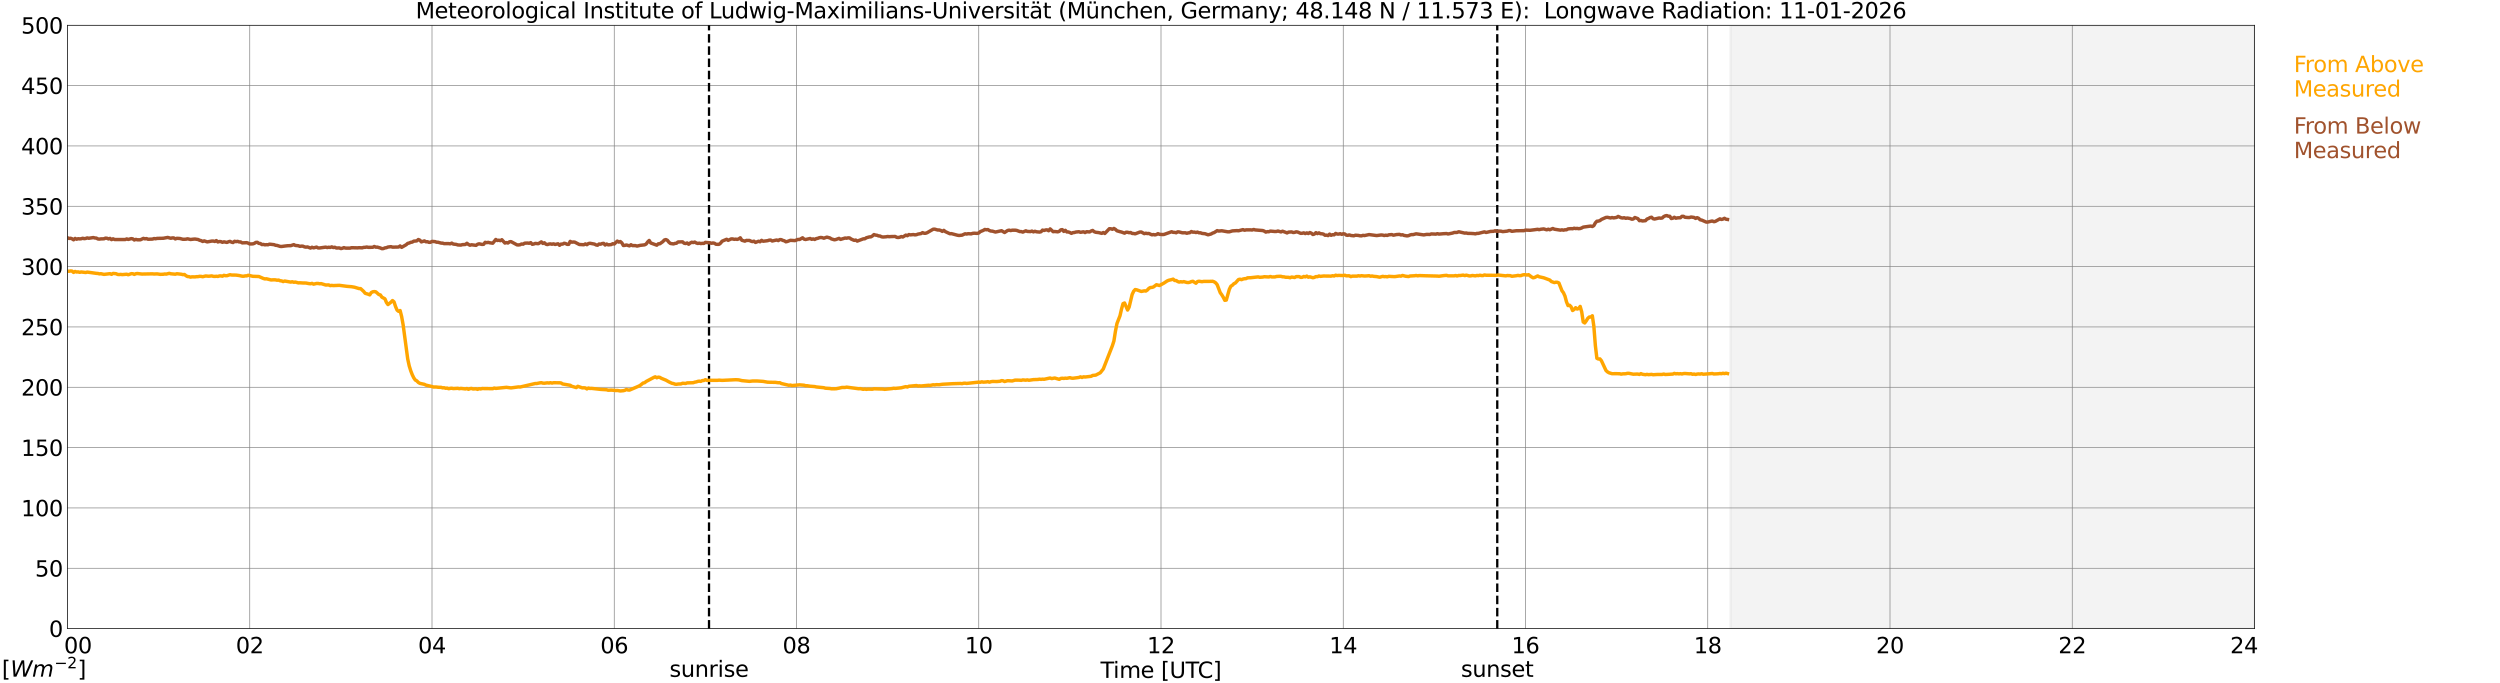 <?xml version="1.0" encoding="utf-8" standalone="no"?>
<!DOCTYPE svg PUBLIC "-//W3C//DTD SVG 1.1//EN"
  "http://www.w3.org/Graphics/SVG/1.1/DTD/svg11.dtd">
<svg xmlns:xlink="http://www.w3.org/1999/xlink" width="1085.4pt" height="296.64pt" viewBox="0 0 1085.4 296.64" xmlns="http://www.w3.org/2000/svg" version="1.1">
 <defs>
  <style type="text/css">*{stroke-linejoin: round; stroke-linecap: butt}</style>
 </defs>
 <g id="figure_1">
  <g id="patch_1">
   <path d="M 0 296.64 
L 1085.4 296.64 
L 1085.4 0 
L 0 0 
z
" style="fill: #ffffff"/>
  </g>
  <g id="axes_1">
   <g id="patch_2">
    <path d="M 29.306 272.909 
L 978.814 272.909 
L 978.814 10.976 
L 29.306 10.976 
z
" style="fill: #ffffff"/>
   </g>
   <g id="patch_3">
    <path d="M 751.327 272.909 
L 978.814 272.909 
L 978.814 10.976 
L 751.327 10.976 
z
" clip-path="url(#p78dab8334c)" style="fill: #d3d3d3; opacity: 0.25; stroke: #d3d3d3; stroke-linejoin: miter"/>
   </g>
   <g id="matplotlib.axis_1">
    <g id="xtick_1">
     <g id="line2d_1">
      <path d="M 29.306 272.909 
L 29.306 10.976 
" clip-path="url(#p78dab8334c)" style="fill: none; stroke: #808080; stroke-width: 0.3; stroke-linecap: square"/>
     </g>
     <g id="line2d_2"/>
     <g id="text_1">
      <!--    00 -->
      <g transform="translate(18.733 283.627) scale(0.095 -0.095)">
       <defs>
        <path id="DejaVuSans-20" transform="scale(0.016)"/>
        <path id="DejaVuSans-30" d="M 2034 4250 
Q 1547 4250 1301 3770 
Q 1056 3291 1056 2328 
Q 1056 1369 1301 889 
Q 1547 409 2034 409 
Q 2525 409 2770 889 
Q 3016 1369 3016 2328 
Q 3016 3291 2770 3770 
Q 2525 4250 2034 4250 
z
M 2034 4750 
Q 2819 4750 3233 4129 
Q 3647 3509 3647 2328 
Q 3647 1150 3233 529 
Q 2819 -91 2034 -91 
Q 1250 -91 836 529 
Q 422 1150 422 2328 
Q 422 3509 836 4129 
Q 1250 4750 2034 4750 
z
" transform="scale(0.016)"/>
       </defs>
       <use xlink:href="#DejaVuSans-20"/>
       <use xlink:href="#DejaVuSans-20" transform="translate(31.787 0)"/>
       <use xlink:href="#DejaVuSans-20" transform="translate(63.574 0)"/>
       <use xlink:href="#DejaVuSans-30" transform="translate(95.361 0)"/>
       <use xlink:href="#DejaVuSans-30" transform="translate(158.984 0)"/>
      </g>
     </g>
    </g>
    <g id="xtick_2">
     <g id="line2d_3">
      <path d="M 108.431 272.909 
L 108.431 10.976 
" clip-path="url(#p78dab8334c)" style="fill: none; stroke: #808080; stroke-width: 0.3; stroke-linecap: square"/>
     </g>
     <g id="line2d_4"/>
     <g id="text_2">
      <!-- 02 -->
      <g transform="translate(102.387 283.627) scale(0.095 -0.095)">
       <defs>
        <path id="DejaVuSans-32" d="M 1228 531 
L 3431 531 
L 3431 0 
L 469 0 
L 469 531 
Q 828 903 1448 1529 
Q 2069 2156 2228 2338 
Q 2531 2678 2651 2914 
Q 2772 3150 2772 3378 
Q 2772 3750 2511 3984 
Q 2250 4219 1831 4219 
Q 1534 4219 1204 4116 
Q 875 4013 500 3803 
L 500 4441 
Q 881 4594 1212 4672 
Q 1544 4750 1819 4750 
Q 2544 4750 2975 4387 
Q 3406 4025 3406 3419 
Q 3406 3131 3298 2873 
Q 3191 2616 2906 2266 
Q 2828 2175 2409 1742 
Q 1991 1309 1228 531 
z
" transform="scale(0.016)"/>
       </defs>
       <use xlink:href="#DejaVuSans-30"/>
       <use xlink:href="#DejaVuSans-32" transform="translate(63.623 0)"/>
      </g>
     </g>
    </g>
    <g id="xtick_3">
     <g id="line2d_5">
      <path d="M 187.557 272.909 
L 187.557 10.976 
" clip-path="url(#p78dab8334c)" style="fill: none; stroke: #808080; stroke-width: 0.3; stroke-linecap: square"/>
     </g>
     <g id="line2d_6"/>
     <g id="text_3">
      <!-- 04 -->
      <g transform="translate(181.513 283.627) scale(0.095 -0.095)">
       <defs>
        <path id="DejaVuSans-34" d="M 2419 4116 
L 825 1625 
L 2419 1625 
L 2419 4116 
z
M 2253 4666 
L 3047 4666 
L 3047 1625 
L 3713 1625 
L 3713 1100 
L 3047 1100 
L 3047 0 
L 2419 0 
L 2419 1100 
L 313 1100 
L 313 1709 
L 2253 4666 
z
" transform="scale(0.016)"/>
       </defs>
       <use xlink:href="#DejaVuSans-30"/>
       <use xlink:href="#DejaVuSans-34" transform="translate(63.623 0)"/>
      </g>
     </g>
    </g>
    <g id="xtick_4">
     <g id="line2d_7">
      <path d="M 266.683 272.909 
L 266.683 10.976 
" clip-path="url(#p78dab8334c)" style="fill: none; stroke: #808080; stroke-width: 0.3; stroke-linecap: square"/>
     </g>
     <g id="line2d_8"/>
     <g id="text_4">
      <!-- 06 -->
      <g transform="translate(260.638 283.627) scale(0.095 -0.095)">
       <defs>
        <path id="DejaVuSans-36" d="M 2113 2584 
Q 1688 2584 1439 2293 
Q 1191 2003 1191 1497 
Q 1191 994 1439 701 
Q 1688 409 2113 409 
Q 2538 409 2786 701 
Q 3034 994 3034 1497 
Q 3034 2003 2786 2293 
Q 2538 2584 2113 2584 
z
M 3366 4563 
L 3366 3988 
Q 3128 4100 2886 4159 
Q 2644 4219 2406 4219 
Q 1781 4219 1451 3797 
Q 1122 3375 1075 2522 
Q 1259 2794 1537 2939 
Q 1816 3084 2150 3084 
Q 2853 3084 3261 2657 
Q 3669 2231 3669 1497 
Q 3669 778 3244 343 
Q 2819 -91 2113 -91 
Q 1303 -91 875 529 
Q 447 1150 447 2328 
Q 447 3434 972 4092 
Q 1497 4750 2381 4750 
Q 2619 4750 2861 4703 
Q 3103 4656 3366 4563 
z
" transform="scale(0.016)"/>
       </defs>
       <use xlink:href="#DejaVuSans-30"/>
       <use xlink:href="#DejaVuSans-36" transform="translate(63.623 0)"/>
      </g>
     </g>
    </g>
    <g id="xtick_5">
     <g id="line2d_9">
      <path d="M 345.808 272.909 
L 345.808 10.976 
" clip-path="url(#p78dab8334c)" style="fill: none; stroke: #808080; stroke-width: 0.3; stroke-linecap: square"/>
     </g>
     <g id="line2d_10"/>
     <g id="text_5">
      <!-- 08 -->
      <g transform="translate(339.764 283.627) scale(0.095 -0.095)">
       <defs>
        <path id="DejaVuSans-38" d="M 2034 2216 
Q 1584 2216 1326 1975 
Q 1069 1734 1069 1313 
Q 1069 891 1326 650 
Q 1584 409 2034 409 
Q 2484 409 2743 651 
Q 3003 894 3003 1313 
Q 3003 1734 2745 1975 
Q 2488 2216 2034 2216 
z
M 1403 2484 
Q 997 2584 770 2862 
Q 544 3141 544 3541 
Q 544 4100 942 4425 
Q 1341 4750 2034 4750 
Q 2731 4750 3128 4425 
Q 3525 4100 3525 3541 
Q 3525 3141 3298 2862 
Q 3072 2584 2669 2484 
Q 3125 2378 3379 2068 
Q 3634 1759 3634 1313 
Q 3634 634 3220 271 
Q 2806 -91 2034 -91 
Q 1263 -91 848 271 
Q 434 634 434 1313 
Q 434 1759 690 2068 
Q 947 2378 1403 2484 
z
M 1172 3481 
Q 1172 3119 1398 2916 
Q 1625 2713 2034 2713 
Q 2441 2713 2670 2916 
Q 2900 3119 2900 3481 
Q 2900 3844 2670 4047 
Q 2441 4250 2034 4250 
Q 1625 4250 1398 4047 
Q 1172 3844 1172 3481 
z
" transform="scale(0.016)"/>
       </defs>
       <use xlink:href="#DejaVuSans-30"/>
       <use xlink:href="#DejaVuSans-38" transform="translate(63.623 0)"/>
      </g>
     </g>
    </g>
    <g id="xtick_6">
     <g id="line2d_11">
      <path d="M 424.934 272.909 
L 424.934 10.976 
" clip-path="url(#p78dab8334c)" style="fill: none; stroke: #808080; stroke-width: 0.3; stroke-linecap: square"/>
     </g>
     <g id="line2d_12"/>
     <g id="text_6">
      <!-- 10 -->
      <g transform="translate(418.89 283.627) scale(0.095 -0.095)">
       <defs>
        <path id="DejaVuSans-31" d="M 794 531 
L 1825 531 
L 1825 4091 
L 703 3866 
L 703 4441 
L 1819 4666 
L 2450 4666 
L 2450 531 
L 3481 531 
L 3481 0 
L 794 0 
L 794 531 
z
" transform="scale(0.016)"/>
       </defs>
       <use xlink:href="#DejaVuSans-31"/>
       <use xlink:href="#DejaVuSans-30" transform="translate(63.623 0)"/>
      </g>
     </g>
    </g>
    <g id="xtick_7">
     <g id="line2d_13">
      <path d="M 504.06 272.909 
L 504.06 10.976 
" clip-path="url(#p78dab8334c)" style="fill: none; stroke: #808080; stroke-width: 0.3; stroke-linecap: square"/>
     </g>
     <g id="line2d_14"/>
     <g id="text_7">
      <!-- 12 -->
      <g transform="translate(498.015 283.627) scale(0.095 -0.095)">
       <use xlink:href="#DejaVuSans-31"/>
       <use xlink:href="#DejaVuSans-32" transform="translate(63.623 0)"/>
      </g>
     </g>
    </g>
    <g id="xtick_8">
     <g id="line2d_15">
      <path d="M 583.185 272.909 
L 583.185 10.976 
" clip-path="url(#p78dab8334c)" style="fill: none; stroke: #808080; stroke-width: 0.3; stroke-linecap: square"/>
     </g>
     <g id="line2d_16"/>
     <g id="text_8">
      <!-- 14 -->
      <g transform="translate(577.141 283.627) scale(0.095 -0.095)">
       <use xlink:href="#DejaVuSans-31"/>
       <use xlink:href="#DejaVuSans-34" transform="translate(63.623 0)"/>
      </g>
     </g>
    </g>
    <g id="xtick_9">
     <g id="line2d_17">
      <path d="M 662.311 272.909 
L 662.311 10.976 
" clip-path="url(#p78dab8334c)" style="fill: none; stroke: #808080; stroke-width: 0.3; stroke-linecap: square"/>
     </g>
     <g id="line2d_18"/>
     <g id="text_9">
      <!-- 16 -->
      <g transform="translate(656.267 283.627) scale(0.095 -0.095)">
       <use xlink:href="#DejaVuSans-31"/>
       <use xlink:href="#DejaVuSans-36" transform="translate(63.623 0)"/>
      </g>
     </g>
    </g>
    <g id="xtick_10">
     <g id="line2d_19">
      <path d="M 741.437 272.909 
L 741.437 10.976 
" clip-path="url(#p78dab8334c)" style="fill: none; stroke: #808080; stroke-width: 0.3; stroke-linecap: square"/>
     </g>
     <g id="line2d_20"/>
     <g id="text_10">
      <!-- 18 -->
      <g transform="translate(735.392 283.627) scale(0.095 -0.095)">
       <use xlink:href="#DejaVuSans-31"/>
       <use xlink:href="#DejaVuSans-38" transform="translate(63.623 0)"/>
      </g>
     </g>
    </g>
    <g id="xtick_11">
     <g id="line2d_21">
      <path d="M 820.562 272.909 
L 820.562 10.976 
" clip-path="url(#p78dab8334c)" style="fill: none; stroke: #808080; stroke-width: 0.3; stroke-linecap: square"/>
     </g>
     <g id="line2d_22"/>
     <g id="text_11">
      <!-- 20 -->
      <g transform="translate(814.518 283.627) scale(0.095 -0.095)">
       <use xlink:href="#DejaVuSans-32"/>
       <use xlink:href="#DejaVuSans-30" transform="translate(63.623 0)"/>
      </g>
     </g>
    </g>
    <g id="xtick_12">
     <g id="line2d_23">
      <path d="M 899.688 272.909 
L 899.688 10.976 
" clip-path="url(#p78dab8334c)" style="fill: none; stroke: #808080; stroke-width: 0.3; stroke-linecap: square"/>
     </g>
     <g id="line2d_24"/>
     <g id="text_12">
      <!-- 22 -->
      <g transform="translate(893.644 283.627) scale(0.095 -0.095)">
       <use xlink:href="#DejaVuSans-32"/>
       <use xlink:href="#DejaVuSans-32" transform="translate(63.623 0)"/>
      </g>
     </g>
    </g>
    <g id="xtick_13">
     <g id="line2d_25">
      <path d="M 978.814 272.909 
L 978.814 10.976 
" clip-path="url(#p78dab8334c)" style="fill: none; stroke: #808080; stroke-width: 0.3; stroke-linecap: square"/>
     </g>
     <g id="line2d_26"/>
     <g id="text_13">
      <!-- 24    -->
      <g transform="translate(968.241 283.627) scale(0.095 -0.095)">
       <use xlink:href="#DejaVuSans-32"/>
       <use xlink:href="#DejaVuSans-34" transform="translate(63.623 0)"/>
       <use xlink:href="#DejaVuSans-20" transform="translate(127.246 0)"/>
       <use xlink:href="#DejaVuSans-20" transform="translate(159.033 0)"/>
       <use xlink:href="#DejaVuSans-20" transform="translate(190.82 0)"/>
      </g>
     </g>
    </g>
    <g id="text_14">
     <!-- Time [UTC] -->
     <g transform="translate(477.806 294.322) scale(0.095 -0.095)">
      <defs>
       <path id="DejaVuSans-54" d="M -19 4666 
L 3928 4666 
L 3928 4134 
L 2272 4134 
L 2272 0 
L 1638 0 
L 1638 4134 
L -19 4134 
L -19 4666 
z
" transform="scale(0.016)"/>
       <path id="DejaVuSans-69" d="M 603 3500 
L 1178 3500 
L 1178 0 
L 603 0 
L 603 3500 
z
M 603 4863 
L 1178 4863 
L 1178 4134 
L 603 4134 
L 603 4863 
z
" transform="scale(0.016)"/>
       <path id="DejaVuSans-6d" d="M 3328 2828 
Q 3544 3216 3844 3400 
Q 4144 3584 4550 3584 
Q 5097 3584 5394 3201 
Q 5691 2819 5691 2113 
L 5691 0 
L 5113 0 
L 5113 2094 
Q 5113 2597 4934 2840 
Q 4756 3084 4391 3084 
Q 3944 3084 3684 2787 
Q 3425 2491 3425 1978 
L 3425 0 
L 2847 0 
L 2847 2094 
Q 2847 2600 2669 2842 
Q 2491 3084 2119 3084 
Q 1678 3084 1418 2786 
Q 1159 2488 1159 1978 
L 1159 0 
L 581 0 
L 581 3500 
L 1159 3500 
L 1159 2956 
Q 1356 3278 1631 3431 
Q 1906 3584 2284 3584 
Q 2666 3584 2933 3390 
Q 3200 3197 3328 2828 
z
" transform="scale(0.016)"/>
       <path id="DejaVuSans-65" d="M 3597 1894 
L 3597 1613 
L 953 1613 
Q 991 1019 1311 708 
Q 1631 397 2203 397 
Q 2534 397 2845 478 
Q 3156 559 3463 722 
L 3463 178 
Q 3153 47 2828 -22 
Q 2503 -91 2169 -91 
Q 1331 -91 842 396 
Q 353 884 353 1716 
Q 353 2575 817 3079 
Q 1281 3584 2069 3584 
Q 2775 3584 3186 3129 
Q 3597 2675 3597 1894 
z
M 3022 2063 
Q 3016 2534 2758 2815 
Q 2500 3097 2075 3097 
Q 1594 3097 1305 2825 
Q 1016 2553 972 2059 
L 3022 2063 
z
" transform="scale(0.016)"/>
       <path id="DejaVuSans-5b" d="M 550 4863 
L 1875 4863 
L 1875 4416 
L 1125 4416 
L 1125 -397 
L 1875 -397 
L 1875 -844 
L 550 -844 
L 550 4863 
z
" transform="scale(0.016)"/>
       <path id="DejaVuSans-55" d="M 556 4666 
L 1191 4666 
L 1191 1831 
Q 1191 1081 1462 751 
Q 1734 422 2344 422 
Q 2950 422 3222 751 
Q 3494 1081 3494 1831 
L 3494 4666 
L 4128 4666 
L 4128 1753 
Q 4128 841 3676 375 
Q 3225 -91 2344 -91 
Q 1459 -91 1007 375 
Q 556 841 556 1753 
L 556 4666 
z
" transform="scale(0.016)"/>
       <path id="DejaVuSans-43" d="M 4122 4306 
L 4122 3641 
Q 3803 3938 3442 4084 
Q 3081 4231 2675 4231 
Q 1875 4231 1450 3742 
Q 1025 3253 1025 2328 
Q 1025 1406 1450 917 
Q 1875 428 2675 428 
Q 3081 428 3442 575 
Q 3803 722 4122 1019 
L 4122 359 
Q 3791 134 3420 21 
Q 3050 -91 2638 -91 
Q 1578 -91 968 557 
Q 359 1206 359 2328 
Q 359 3453 968 4101 
Q 1578 4750 2638 4750 
Q 3056 4750 3426 4639 
Q 3797 4528 4122 4306 
z
" transform="scale(0.016)"/>
       <path id="DejaVuSans-5d" d="M 1947 4863 
L 1947 -844 
L 622 -844 
L 622 -397 
L 1369 -397 
L 1369 4416 
L 622 4416 
L 622 4863 
L 1947 4863 
z
" transform="scale(0.016)"/>
      </defs>
      <use xlink:href="#DejaVuSans-54"/>
      <use xlink:href="#DejaVuSans-69" transform="translate(57.959 0)"/>
      <use xlink:href="#DejaVuSans-6d" transform="translate(85.742 0)"/>
      <use xlink:href="#DejaVuSans-65" transform="translate(183.154 0)"/>
      <use xlink:href="#DejaVuSans-20" transform="translate(244.678 0)"/>
      <use xlink:href="#DejaVuSans-5b" transform="translate(276.465 0)"/>
      <use xlink:href="#DejaVuSans-55" transform="translate(315.479 0)"/>
      <use xlink:href="#DejaVuSans-54" transform="translate(388.672 0)"/>
      <use xlink:href="#DejaVuSans-43" transform="translate(443.881 0)"/>
      <use xlink:href="#DejaVuSans-5d" transform="translate(513.705 0)"/>
     </g>
    </g>
   </g>
   <g id="matplotlib.axis_2">
    <g id="ytick_1">
     <g id="line2d_27">
      <path d="M 29.306 272.909 
L 978.814 272.909 
" clip-path="url(#p78dab8334c)" style="fill: none; stroke: #808080; stroke-width: 0.3; stroke-linecap: square"/>
     </g>
     <g id="line2d_28"/>
     <g id="text_15">
      <!-- 0 -->
      <g transform="translate(21.261 276.518) scale(0.095 -0.095)">
       <use xlink:href="#DejaVuSans-30"/>
      </g>
     </g>
    </g>
    <g id="ytick_2">
     <g id="line2d_29">
      <path d="M 29.306 246.715 
L 978.814 246.715 
" clip-path="url(#p78dab8334c)" style="fill: none; stroke: #808080; stroke-width: 0.3; stroke-linecap: square"/>
     </g>
     <g id="line2d_30"/>
     <g id="text_16">
      <!-- 50 -->
      <g transform="translate(15.217 250.325) scale(0.095 -0.095)">
       <defs>
        <path id="DejaVuSans-35" d="M 691 4666 
L 3169 4666 
L 3169 4134 
L 1269 4134 
L 1269 2991 
Q 1406 3038 1543 3061 
Q 1681 3084 1819 3084 
Q 2600 3084 3056 2656 
Q 3513 2228 3513 1497 
Q 3513 744 3044 326 
Q 2575 -91 1722 -91 
Q 1428 -91 1123 -41 
Q 819 9 494 109 
L 494 744 
Q 775 591 1075 516 
Q 1375 441 1709 441 
Q 2250 441 2565 725 
Q 2881 1009 2881 1497 
Q 2881 1984 2565 2268 
Q 2250 2553 1709 2553 
Q 1456 2553 1204 2497 
Q 953 2441 691 2322 
L 691 4666 
z
" transform="scale(0.016)"/>
       </defs>
       <use xlink:href="#DejaVuSans-35"/>
       <use xlink:href="#DejaVuSans-30" transform="translate(63.623 0)"/>
      </g>
     </g>
    </g>
    <g id="ytick_3">
     <g id="line2d_31">
      <path d="M 29.306 220.522 
L 978.814 220.522 
" clip-path="url(#p78dab8334c)" style="fill: none; stroke: #808080; stroke-width: 0.3; stroke-linecap: square"/>
     </g>
     <g id="line2d_32"/>
     <g id="text_17">
      <!-- 100 -->
      <g transform="translate(9.173 224.131) scale(0.095 -0.095)">
       <use xlink:href="#DejaVuSans-31"/>
       <use xlink:href="#DejaVuSans-30" transform="translate(63.623 0)"/>
       <use xlink:href="#DejaVuSans-30" transform="translate(127.246 0)"/>
      </g>
     </g>
    </g>
    <g id="ytick_4">
     <g id="line2d_33">
      <path d="M 29.306 194.329 
L 978.814 194.329 
" clip-path="url(#p78dab8334c)" style="fill: none; stroke: #808080; stroke-width: 0.3; stroke-linecap: square"/>
     </g>
     <g id="line2d_34"/>
     <g id="text_18">
      <!-- 150 -->
      <g transform="translate(9.173 197.938) scale(0.095 -0.095)">
       <use xlink:href="#DejaVuSans-31"/>
       <use xlink:href="#DejaVuSans-35" transform="translate(63.623 0)"/>
       <use xlink:href="#DejaVuSans-30" transform="translate(127.246 0)"/>
      </g>
     </g>
    </g>
    <g id="ytick_5">
     <g id="line2d_35">
      <path d="M 29.306 168.136 
L 978.814 168.136 
" clip-path="url(#p78dab8334c)" style="fill: none; stroke: #808080; stroke-width: 0.3; stroke-linecap: square"/>
     </g>
     <g id="line2d_36"/>
     <g id="text_19">
      <!-- 200 -->
      <g transform="translate(9.173 171.745) scale(0.095 -0.095)">
       <use xlink:href="#DejaVuSans-32"/>
       <use xlink:href="#DejaVuSans-30" transform="translate(63.623 0)"/>
       <use xlink:href="#DejaVuSans-30" transform="translate(127.246 0)"/>
      </g>
     </g>
    </g>
    <g id="ytick_6">
     <g id="line2d_37">
      <path d="M 29.306 141.942 
L 978.814 141.942 
" clip-path="url(#p78dab8334c)" style="fill: none; stroke: #808080; stroke-width: 0.3; stroke-linecap: square"/>
     </g>
     <g id="line2d_38"/>
     <g id="text_20">
      <!-- 250 -->
      <g transform="translate(9.173 145.551) scale(0.095 -0.095)">
       <use xlink:href="#DejaVuSans-32"/>
       <use xlink:href="#DejaVuSans-35" transform="translate(63.623 0)"/>
       <use xlink:href="#DejaVuSans-30" transform="translate(127.246 0)"/>
      </g>
     </g>
    </g>
    <g id="ytick_7">
     <g id="line2d_39">
      <path d="M 29.306 115.749 
L 978.814 115.749 
" clip-path="url(#p78dab8334c)" style="fill: none; stroke: #808080; stroke-width: 0.3; stroke-linecap: square"/>
     </g>
     <g id="line2d_40"/>
     <g id="text_21">
      <!-- 300 -->
      <g transform="translate(9.173 119.358) scale(0.095 -0.095)">
       <defs>
        <path id="DejaVuSans-33" d="M 2597 2516 
Q 3050 2419 3304 2112 
Q 3559 1806 3559 1356 
Q 3559 666 3084 287 
Q 2609 -91 1734 -91 
Q 1441 -91 1130 -33 
Q 819 25 488 141 
L 488 750 
Q 750 597 1062 519 
Q 1375 441 1716 441 
Q 2309 441 2620 675 
Q 2931 909 2931 1356 
Q 2931 1769 2642 2001 
Q 2353 2234 1838 2234 
L 1294 2234 
L 1294 2753 
L 1863 2753 
Q 2328 2753 2575 2939 
Q 2822 3125 2822 3475 
Q 2822 3834 2567 4026 
Q 2313 4219 1838 4219 
Q 1578 4219 1281 4162 
Q 984 4106 628 3988 
L 628 4550 
Q 988 4650 1302 4700 
Q 1616 4750 1894 4750 
Q 2613 4750 3031 4423 
Q 3450 4097 3450 3541 
Q 3450 3153 3228 2886 
Q 3006 2619 2597 2516 
z
" transform="scale(0.016)"/>
       </defs>
       <use xlink:href="#DejaVuSans-33"/>
       <use xlink:href="#DejaVuSans-30" transform="translate(63.623 0)"/>
       <use xlink:href="#DejaVuSans-30" transform="translate(127.246 0)"/>
      </g>
     </g>
    </g>
    <g id="ytick_8">
     <g id="line2d_41">
      <path d="M 29.306 89.556 
L 978.814 89.556 
" clip-path="url(#p78dab8334c)" style="fill: none; stroke: #808080; stroke-width: 0.3; stroke-linecap: square"/>
     </g>
     <g id="line2d_42"/>
     <g id="text_22">
      <!-- 350 -->
      <g transform="translate(9.173 93.165) scale(0.095 -0.095)">
       <use xlink:href="#DejaVuSans-33"/>
       <use xlink:href="#DejaVuSans-35" transform="translate(63.623 0)"/>
       <use xlink:href="#DejaVuSans-30" transform="translate(127.246 0)"/>
      </g>
     </g>
    </g>
    <g id="ytick_9">
     <g id="line2d_43">
      <path d="M 29.306 63.362 
L 978.814 63.362 
" clip-path="url(#p78dab8334c)" style="fill: none; stroke: #808080; stroke-width: 0.3; stroke-linecap: square"/>
     </g>
     <g id="line2d_44"/>
     <g id="text_23">
      <!-- 400 -->
      <g transform="translate(9.173 66.972) scale(0.095 -0.095)">
       <use xlink:href="#DejaVuSans-34"/>
       <use xlink:href="#DejaVuSans-30" transform="translate(63.623 0)"/>
       <use xlink:href="#DejaVuSans-30" transform="translate(127.246 0)"/>
      </g>
     </g>
    </g>
    <g id="ytick_10">
     <g id="line2d_45">
      <path d="M 29.306 37.169 
L 978.814 37.169 
" clip-path="url(#p78dab8334c)" style="fill: none; stroke: #808080; stroke-width: 0.3; stroke-linecap: square"/>
     </g>
     <g id="line2d_46"/>
     <g id="text_24">
      <!-- 450 -->
      <g transform="translate(9.173 40.778) scale(0.095 -0.095)">
       <use xlink:href="#DejaVuSans-34"/>
       <use xlink:href="#DejaVuSans-35" transform="translate(63.623 0)"/>
       <use xlink:href="#DejaVuSans-30" transform="translate(127.246 0)"/>
      </g>
     </g>
    </g>
    <g id="ytick_11">
     <g id="line2d_47">
      <path d="M 29.306 10.976 
L 978.814 10.976 
" clip-path="url(#p78dab8334c)" style="fill: none; stroke: #808080; stroke-width: 0.3; stroke-linecap: square"/>
     </g>
     <g id="line2d_48"/>
     <g id="text_25">
      <!-- 500 -->
      <g transform="translate(9.173 14.585) scale(0.095 -0.095)">
       <use xlink:href="#DejaVuSans-35"/>
       <use xlink:href="#DejaVuSans-30" transform="translate(63.623 0)"/>
       <use xlink:href="#DejaVuSans-30" transform="translate(127.246 0)"/>
      </g>
     </g>
    </g>
   </g>
   <g id="line2d_49">
    <path d="M 307.828 272.909 
L 307.828 10.976 
" clip-path="url(#p78dab8334c)" style="fill: none; stroke-dasharray: 3.7,1.6; stroke-dashoffset: 0; stroke: #000000"/>
   </g>
   <g id="line2d_50">
    <path d="M 650.047 272.909 
L 650.047 10.976 
" clip-path="url(#p78dab8334c)" style="fill: none; stroke-dasharray: 3.7,1.6; stroke-dashoffset: 0; stroke: #000000"/>
   </g>
   <g id="line2d_51">
    <path d="M 29.306 117.698 
L 29.965 117.787 
L 30.625 117.63 
L 31.284 117.698 
L 31.943 118.274 
L 32.603 117.865 
L 33.262 118.106 
L 33.921 118.033 
L 34.581 118.243 
L 35.24 118.08 
L 37.218 118.316 
L 37.878 118.127 
L 41.834 118.683 
L 42.493 118.724 
L 43.153 118.908 
L 43.812 118.835 
L 45.131 119.128 
L 47.768 118.819 
L 48.428 119.107 
L 49.087 118.704 
L 50.406 118.84 
L 51.065 119.144 
L 51.725 119.206 
L 52.384 119.128 
L 53.043 119.222 
L 55.022 119.06 
L 55.681 119.29 
L 57 118.819 
L 57.659 118.84 
L 58.319 119.133 
L 58.978 118.84 
L 59.637 118.751 
L 61.615 118.986 
L 66.231 118.892 
L 66.89 118.971 
L 68.209 118.908 
L 69.528 119.102 
L 70.847 119.075 
L 71.506 118.95 
L 72.166 119.013 
L 73.484 118.672 
L 74.144 118.866 
L 76.122 119.049 
L 76.781 118.845 
L 78.759 119.07 
L 79.419 119.248 
L 80.078 119.165 
L 80.737 119.688 
L 81.397 120.06 
L 82.056 120.107 
L 82.716 120.333 
L 83.375 120.186 
L 84.694 120.223 
L 85.353 120.107 
L 86.013 120.107 
L 86.672 119.971 
L 87.331 119.997 
L 87.991 120.139 
L 89.309 119.819 
L 90.628 119.935 
L 91.947 119.788 
L 92.606 119.977 
L 93.266 120.018 
L 93.925 119.94 
L 94.584 120.029 
L 95.244 119.809 
L 95.903 119.777 
L 96.563 119.914 
L 97.222 119.547 
L 97.881 119.694 
L 98.541 119.699 
L 99.86 119.264 
L 100.519 119.406 
L 102.497 119.442 
L 103.816 119.62 
L 105.135 119.903 
L 105.794 119.924 
L 106.453 119.777 
L 107.113 119.783 
L 107.772 119.5 
L 109.75 119.961 
L 112.388 120.05 
L 114.366 120.909 
L 115.025 121.092 
L 115.685 121.04 
L 117.663 121.538 
L 118.982 121.48 
L 119.641 121.517 
L 120.3 121.669 
L 120.96 121.59 
L 121.619 121.894 
L 122.278 121.962 
L 122.938 122.25 
L 123.597 122.009 
L 126.235 122.475 
L 126.894 122.323 
L 127.553 122.554 
L 128.213 122.454 
L 129.532 122.816 
L 130.191 122.774 
L 131.51 122.863 
L 132.829 122.884 
L 134.147 123.135 
L 134.807 123.193 
L 135.466 123.031 
L 136.125 123.371 
L 137.444 123.067 
L 138.104 123.057 
L 138.763 123.209 
L 139.422 123.135 
L 141.4 123.738 
L 142.719 123.706 
L 143.379 124.016 
L 144.038 123.906 
L 144.697 123.989 
L 147.335 123.879 
L 150.632 124.319 
L 152.61 124.477 
L 153.929 124.702 
L 155.907 125.299 
L 156.566 125.309 
L 157.885 126.52 
L 158.544 127.337 
L 159.863 127.735 
L 160.523 128.018 
L 161.182 127.017 
L 161.841 126.687 
L 162.501 126.593 
L 163.16 126.692 
L 164.479 127.871 
L 165.138 128.049 
L 165.798 129.018 
L 167.116 129.731 
L 167.776 131.318 
L 168.435 132.225 
L 169.754 131.187 
L 170.413 130.496 
L 171.073 131.067 
L 171.732 133.094 
L 172.391 134.64 
L 173.051 135.174 
L 173.71 134.828 
L 174.37 137.421 
L 175.029 141.067 
L 177.007 155.814 
L 177.666 158.858 
L 178.326 160.98 
L 178.985 162.687 
L 179.645 164.049 
L 180.304 164.992 
L 180.963 165.364 
L 181.623 166.04 
L 182.282 166.433 
L 184.26 166.868 
L 184.92 167.203 
L 187.557 167.826 
L 188.216 168.026 
L 189.535 168.031 
L 190.195 168.136 
L 191.513 168.172 
L 192.173 168.397 
L 192.832 168.345 
L 193.492 168.586 
L 194.151 168.492 
L 194.81 168.785 
L 195.47 168.607 
L 196.129 168.555 
L 196.788 168.707 
L 198.767 168.597 
L 199.426 168.764 
L 200.085 168.628 
L 202.063 168.864 
L 202.723 168.691 
L 203.382 169.021 
L 204.042 168.738 
L 204.701 168.644 
L 205.36 168.885 
L 206.679 168.806 
L 207.339 169.047 
L 207.998 168.748 
L 208.657 168.874 
L 209.317 168.691 
L 213.932 168.754 
L 214.592 168.476 
L 215.251 168.633 
L 219.867 168.162 
L 221.845 168.413 
L 225.142 167.973 
L 225.801 168.031 
L 232.395 166.501 
L 233.054 166.506 
L 234.373 166.234 
L 235.033 166.15 
L 235.692 166.339 
L 236.351 166.375 
L 237.67 166.202 
L 238.329 166.302 
L 238.989 166.14 
L 239.648 166.323 
L 240.308 166.171 
L 242.945 166.192 
L 243.604 166.276 
L 244.264 166.7 
L 247.561 167.271 
L 248.22 167.696 
L 250.198 168.272 
L 250.858 167.722 
L 252.836 168.408 
L 253.495 168.361 
L 254.155 168.439 
L 254.814 168.858 
L 255.473 168.476 
L 256.133 168.654 
L 256.792 168.612 
L 260.748 169.058 
L 263.386 169.22 
L 264.045 169.43 
L 265.364 169.367 
L 266.683 169.466 
L 267.342 169.566 
L 268.002 169.508 
L 269.32 169.744 
L 270.639 169.623 
L 271.298 169.456 
L 271.958 169.099 
L 272.617 169.319 
L 273.277 169.377 
L 277.233 167.68 
L 277.892 167.35 
L 279.211 166.292 
L 279.87 166.166 
L 280.53 165.626 
L 283.827 163.877 
L 284.486 163.604 
L 285.145 164.018 
L 285.805 163.735 
L 286.464 163.845 
L 287.124 164.238 
L 288.442 164.783 
L 289.102 165.04 
L 290.42 165.794 
L 291.739 166.412 
L 292.399 166.527 
L 293.058 166.789 
L 293.717 166.847 
L 294.377 166.732 
L 295.696 166.674 
L 296.355 166.381 
L 297.674 166.491 
L 298.333 166.239 
L 300.311 166.182 
L 300.971 166.161 
L 301.63 165.925 
L 302.289 165.81 
L 302.949 165.579 
L 303.608 165.48 
L 304.267 165.59 
L 304.927 165.228 
L 305.586 165.207 
L 306.246 164.84 
L 306.905 165.134 
L 311.521 165.118 
L 312.18 165.045 
L 313.499 165.144 
L 319.433 164.856 
L 320.752 164.929 
L 322.071 165.249 
L 325.368 165.569 
L 326.686 165.422 
L 328.665 165.411 
L 331.302 165.584 
L 333.28 165.93 
L 334.599 165.972 
L 336.577 165.993 
L 337.896 166.176 
L 338.555 166.134 
L 339.215 166.506 
L 340.533 166.815 
L 342.512 167.276 
L 343.171 167.166 
L 343.83 167.386 
L 347.127 167.088 
L 349.105 167.25 
L 349.765 167.475 
L 350.424 167.46 
L 351.743 167.68 
L 353.721 167.832 
L 354.38 167.994 
L 357.677 168.329 
L 358.337 168.544 
L 360.315 168.67 
L 360.974 168.811 
L 362.952 168.785 
L 364.271 168.528 
L 365.59 168.214 
L 366.909 168.219 
L 367.568 168.078 
L 370.865 168.518 
L 372.843 168.79 
L 373.502 168.722 
L 374.821 169.037 
L 375.481 168.879 
L 376.14 169.052 
L 376.799 168.937 
L 378.777 168.979 
L 379.437 168.796 
L 383.393 168.921 
L 384.053 169.037 
L 387.349 168.696 
L 388.009 168.565 
L 388.668 168.628 
L 389.987 168.507 
L 391.306 168.361 
L 392.624 168.015 
L 393.284 167.868 
L 393.943 168.031 
L 394.603 167.701 
L 397.899 167.386 
L 398.559 167.585 
L 399.218 167.512 
L 399.878 167.58 
L 403.175 167.261 
L 403.834 167.329 
L 405.153 167.051 
L 405.812 167.124 
L 406.471 167.009 
L 407.79 167.03 
L 409.109 166.836 
L 413.725 166.58 
L 417.022 166.485 
L 417.681 166.574 
L 418.34 166.386 
L 419 166.36 
L 419.659 166.47 
L 424.934 165.904 
L 425.593 165.977 
L 426.253 165.752 
L 426.912 165.92 
L 428.231 165.831 
L 428.89 165.694 
L 429.55 165.941 
L 430.209 165.721 
L 430.869 165.621 
L 432.847 165.642 
L 434.165 165.532 
L 434.825 165.249 
L 435.484 165.317 
L 436.144 165.642 
L 437.462 165.28 
L 439.44 165.396 
L 440.759 165.029 
L 442.737 165.06 
L 443.397 165.134 
L 444.056 164.94 
L 445.375 165.066 
L 446.034 164.924 
L 446.694 165.102 
L 448.672 164.814 
L 450.65 164.746 
L 451.309 164.615 
L 451.969 164.715 
L 452.628 164.61 
L 453.287 164.673 
L 455.925 164.107 
L 456.584 164.374 
L 457.903 164.117 
L 459.881 164.694 
L 460.541 164.301 
L 461.2 164.217 
L 461.859 164.296 
L 462.519 164.186 
L 463.178 164.254 
L 464.497 163.966 
L 465.156 164.165 
L 465.816 164.222 
L 467.794 163.966 
L 468.453 163.871 
L 469.113 163.609 
L 469.772 163.882 
L 470.431 163.594 
L 471.091 163.677 
L 473.728 163.374 
L 474.388 163.002 
L 475.706 162.871 
L 477.685 161.854 
L 479.003 160.194 
L 482.96 150.073 
L 483.619 148.03 
L 484.278 143.818 
L 484.938 140.47 
L 486.256 137.086 
L 486.916 134.199 
L 487.575 131.837 
L 488.235 131.543 
L 489.553 134.603 
L 490.213 133.361 
L 491.532 127.845 
L 492.191 126.446 
L 492.85 125.718 
L 493.51 125.828 
L 495.488 126.535 
L 496.807 126.273 
L 497.466 126.362 
L 498.125 125.922 
L 498.785 125.215 
L 499.444 124.822 
L 500.103 124.78 
L 500.763 124.597 
L 502.082 123.617 
L 503.4 123.953 
L 505.379 122.879 
L 506.697 121.999 
L 507.357 121.705 
L 508.675 121.391 
L 509.335 121.192 
L 509.994 121.784 
L 510.654 121.789 
L 511.313 122.24 
L 511.972 122.47 
L 512.632 122.302 
L 513.291 122.428 
L 513.95 122.266 
L 515.269 122.627 
L 515.929 122.68 
L 516.588 122.533 
L 517.247 122.245 
L 517.907 122.124 
L 519.226 122.968 
L 519.885 122.245 
L 520.544 122.098 
L 521.863 122.302 
L 522.522 122.182 
L 524.501 122.182 
L 526.479 122.119 
L 527.138 122.36 
L 527.797 122.805 
L 528.457 123.607 
L 529.776 127.07 
L 530.435 127.971 
L 531.094 129.06 
L 531.754 130.386 
L 532.413 130.27 
L 533.732 125.603 
L 534.391 124.262 
L 535.051 123.848 
L 535.71 123.167 
L 536.369 122.853 
L 537.688 121.375 
L 538.348 121.213 
L 539.007 121.417 
L 539.666 121.145 
L 540.326 120.998 
L 540.985 120.967 
L 541.644 120.616 
L 542.963 120.574 
L 546.26 120.212 
L 546.919 120.396 
L 548.238 120.291 
L 548.898 120.144 
L 550.876 120.254 
L 551.535 120.034 
L 552.195 120.249 
L 553.513 120.238 
L 554.173 120.039 
L 555.491 119.961 
L 556.151 119.977 
L 556.81 120.176 
L 557.47 120.197 
L 558.129 120.369 
L 559.448 120.401 
L 560.107 120.584 
L 560.766 120.275 
L 562.085 120.479 
L 562.745 120.092 
L 564.063 120.097 
L 564.723 120.438 
L 565.382 120.39 
L 566.042 120.034 
L 566.701 120.223 
L 567.36 119.872 
L 568.02 120.359 
L 568.679 120.186 
L 569.998 120.574 
L 570.657 120.422 
L 571.317 120.081 
L 571.976 120.139 
L 572.635 119.814 
L 573.295 119.987 
L 574.613 119.83 
L 577.91 119.882 
L 578.57 119.704 
L 579.229 119.835 
L 579.889 119.479 
L 580.548 119.652 
L 581.207 119.563 
L 583.185 119.636 
L 583.845 119.495 
L 584.504 119.757 
L 585.823 119.746 
L 586.482 120.102 
L 587.142 119.882 
L 588.46 119.877 
L 589.12 119.898 
L 589.779 119.704 
L 590.439 119.846 
L 591.098 119.694 
L 592.417 119.846 
L 593.736 119.767 
L 594.395 119.694 
L 595.054 119.94 
L 595.714 119.825 
L 596.373 119.977 
L 597.692 120.087 
L 599.011 120.354 
L 600.329 119.977 
L 600.989 120.123 
L 601.648 120.076 
L 602.307 120.197 
L 602.967 119.966 
L 604.286 120.055 
L 605.604 120.097 
L 607.582 119.814 
L 608.242 119.908 
L 608.901 119.594 
L 610.22 119.924 
L 611.539 120.071 
L 612.198 119.825 
L 614.176 119.72 
L 614.836 119.61 
L 615.495 119.762 
L 616.154 119.641 
L 618.792 119.725 
L 624.067 119.861 
L 624.726 119.935 
L 626.705 119.662 
L 628.023 119.542 
L 628.683 119.757 
L 631.32 119.757 
L 631.98 119.62 
L 632.639 119.825 
L 633.298 119.599 
L 633.958 119.62 
L 635.276 119.437 
L 635.936 119.667 
L 636.595 119.453 
L 637.914 119.793 
L 638.573 119.772 
L 639.233 119.61 
L 640.552 119.767 
L 641.211 119.589 
L 641.87 119.667 
L 642.53 119.484 
L 643.189 119.631 
L 643.848 119.646 
L 644.508 119.364 
L 645.167 119.5 
L 649.783 119.536 
L 650.442 119.4 
L 651.761 119.552 
L 653.739 119.762 
L 654.399 119.626 
L 655.717 119.683 
L 656.377 119.945 
L 658.355 119.704 
L 659.014 119.563 
L 659.674 119.678 
L 660.333 119.657 
L 660.992 119.39 
L 661.652 119.264 
L 662.311 119.28 
L 662.97 119.411 
L 663.63 119.254 
L 664.949 120.238 
L 665.608 120.605 
L 666.267 120.469 
L 667.586 119.798 
L 668.246 120.17 
L 670.224 120.61 
L 672.861 121.585 
L 673.521 122.213 
L 674.839 122.695 
L 675.499 122.517 
L 676.158 122.559 
L 676.817 122.863 
L 678.136 126.226 
L 678.796 127.106 
L 679.455 128.578 
L 680.114 131.067 
L 680.774 132.67 
L 681.433 132.518 
L 682.092 133.173 
L 682.752 134.802 
L 683.411 134.372 
L 684.071 133.592 
L 684.73 134.168 
L 685.389 133.959 
L 686.049 133.037 
L 686.708 135.394 
L 687.368 139.779 
L 688.027 140.213 
L 688.686 139.312 
L 689.346 138.212 
L 690.005 137.636 
L 690.664 137.647 
L 691.324 137.096 
L 691.983 141.628 
L 692.643 150.041 
L 693.302 155.552 
L 693.961 155.882 
L 694.621 155.819 
L 695.28 156.626 
L 697.258 160.859 
L 697.918 161.461 
L 698.577 161.849 
L 699.896 162.247 
L 701.874 162.237 
L 703.193 162.263 
L 703.852 162.441 
L 704.511 162.31 
L 705.83 162.268 
L 706.49 162.101 
L 707.149 162.074 
L 708.468 162.336 
L 709.127 162.467 
L 710.446 162.41 
L 711.105 162.415 
L 711.765 162.567 
L 712.424 162.216 
L 713.083 162.499 
L 714.402 162.677 
L 715.062 162.525 
L 715.721 162.666 
L 717.04 162.541 
L 717.699 162.693 
L 719.677 162.567 
L 721.655 162.572 
L 722.315 162.389 
L 722.974 162.593 
L 726.271 162.41 
L 726.93 162.111 
L 727.59 162.305 
L 728.249 162.211 
L 728.909 162.326 
L 729.568 162.232 
L 730.227 162.373 
L 730.887 162.2 
L 731.546 162.153 
L 733.524 162.31 
L 734.184 162.237 
L 734.843 162.52 
L 735.502 162.378 
L 736.162 162.593 
L 736.821 162.399 
L 737.48 162.342 
L 738.14 162.415 
L 738.799 162.242 
L 739.459 162.478 
L 742.756 162.221 
L 743.415 162.153 
L 744.074 162.368 
L 746.052 162.273 
L 746.712 162.153 
L 747.371 162.258 
L 748.031 162.043 
L 748.69 162.216 
L 749.349 162.022 
L 750.009 162.179 
L 750.009 162.179 
" clip-path="url(#p78dab8334c)" style="fill: none; stroke: #ffa500; stroke-width: 1.5; stroke-linecap: square"/>
   </g>
   <g id="line2d_52">
    <path d="M 29.306 103.239 
L 29.965 103.523 
L 30.625 103.437 
L 31.284 103.673 
L 31.943 104.113 
L 32.603 103.523 
L 33.262 103.864 
L 33.921 103.642 
L 34.581 103.716 
L 35.24 103.66 
L 35.9 103.438 
L 36.559 103.617 
L 37.218 103.525 
L 37.878 103.288 
L 38.537 103.45 
L 40.515 103.141 
L 41.175 103.321 
L 41.834 103.37 
L 42.493 103.742 
L 43.153 103.816 
L 43.812 103.711 
L 45.131 103.681 
L 45.79 103.39 
L 46.45 103.44 
L 47.109 103.736 
L 47.768 103.507 
L 48.428 104.034 
L 49.087 103.687 
L 49.747 103.99 
L 54.362 104.003 
L 55.022 103.73 
L 55.681 103.96 
L 57 103.595 
L 57.659 103.712 
L 58.319 104.195 
L 58.978 103.923 
L 59.637 104.108 
L 60.956 104.108 
L 62.275 103.49 
L 62.934 103.706 
L 63.594 103.57 
L 64.253 103.872 
L 66.231 103.798 
L 66.89 103.564 
L 67.55 103.656 
L 68.209 103.508 
L 69.528 103.47 
L 70.847 103.451 
L 72.825 103.087 
L 74.144 103.451 
L 74.803 103.291 
L 75.462 103.303 
L 76.122 103.73 
L 76.781 103.465 
L 78.1 103.539 
L 79.419 103.891 
L 80.737 103.854 
L 81.397 103.675 
L 82.716 103.978 
L 84.034 103.818 
L 84.694 103.787 
L 86.013 103.986 
L 86.672 104.319 
L 87.331 104.474 
L 87.991 104.832 
L 88.65 104.579 
L 89.969 105.023 
L 91.947 104.665 
L 92.606 104.659 
L 93.266 104.832 
L 93.925 104.462 
L 94.584 105.048 
L 95.244 104.863 
L 95.903 104.9 
L 96.563 105.202 
L 97.222 104.992 
L 98.541 105.252 
L 99.2 104.955 
L 99.86 104.795 
L 100.519 105.128 
L 101.178 105.295 
L 101.838 104.758 
L 102.497 104.918 
L 103.156 104.777 
L 103.816 105.048 
L 104.475 105.036 
L 105.135 105.449 
L 107.113 105.356 
L 107.772 105.572 
L 108.431 105.924 
L 109.75 105.881 
L 110.41 105.665 
L 111.069 105.245 
L 111.728 105.202 
L 112.388 105.683 
L 113.047 105.72 
L 113.707 106.189 
L 114.366 106.121 
L 115.025 106.299 
L 115.685 106.226 
L 116.344 106.269 
L 117.003 106.003 
L 118.982 106.225 
L 119.641 106.495 
L 120.3 106.557 
L 121.619 106.981 
L 122.278 107.012 
L 123.597 106.833 
L 124.916 106.679 
L 126.235 106.655 
L 127.553 106.217 
L 128.213 106.561 
L 129.532 106.69 
L 130.191 106.961 
L 130.85 106.849 
L 131.51 106.88 
L 132.169 107.175 
L 132.829 107.304 
L 133.488 107.205 
L 134.807 107.704 
L 135.466 107.346 
L 136.125 107.617 
L 137.444 107.283 
L 138.104 107.654 
L 138.763 107.654 
L 141.4 107.296 
L 142.06 107.481 
L 142.719 107.345 
L 143.379 107.431 
L 144.038 107.177 
L 144.697 107.473 
L 145.357 107.342 
L 146.016 107.675 
L 147.335 107.643 
L 147.994 107.92 
L 148.654 107.784 
L 149.313 107.513 
L 149.972 107.716 
L 151.951 107.74 
L 152.61 107.543 
L 155.247 107.611 
L 155.907 107.536 
L 157.226 107.604 
L 157.885 107.401 
L 158.544 107.388 
L 159.204 107.24 
L 159.863 107.387 
L 161.841 107.363 
L 162.501 107.012 
L 163.16 107.32 
L 163.819 107.288 
L 165.138 107.661 
L 165.798 107.968 
L 166.457 107.912 
L 167.116 107.635 
L 167.776 107.531 
L 168.435 107.253 
L 169.754 107.094 
L 170.413 107.303 
L 173.051 107.245 
L 173.71 106.782 
L 174.37 107.385 
L 176.348 106.253 
L 177.007 105.673 
L 177.666 105.512 
L 178.326 105.208 
L 178.985 105.107 
L 179.645 104.698 
L 180.963 104.584 
L 181.623 103.991 
L 182.282 104.273 
L 182.941 105.023 
L 184.26 104.592 
L 184.92 104.987 
L 185.579 104.942 
L 186.238 105.218 
L 186.898 105.193 
L 187.557 104.801 
L 188.876 104.903 
L 189.535 105.154 
L 190.195 105.172 
L 191.513 105.546 
L 192.173 105.563 
L 192.832 105.777 
L 194.81 105.764 
L 195.47 105.872 
L 196.129 105.551 
L 196.788 105.962 
L 198.107 106.115 
L 198.767 106.342 
L 200.085 106.414 
L 200.745 106.215 
L 202.063 106.146 
L 202.723 105.627 
L 203.382 106.126 
L 204.042 106.473 
L 204.701 106.271 
L 206.679 106.524 
L 207.339 106.044 
L 207.998 105.851 
L 209.317 106.129 
L 209.976 106.065 
L 210.635 105.212 
L 211.295 105.362 
L 211.954 105.22 
L 212.614 105.402 
L 213.932 105.59 
L 215.251 103.975 
L 215.91 104.41 
L 216.57 104.283 
L 217.229 104.488 
L 217.889 104.08 
L 219.207 105.521 
L 219.867 105.307 
L 220.526 105.502 
L 221.186 104.995 
L 221.845 104.889 
L 224.482 106.317 
L 225.142 106.345 
L 225.801 106.257 
L 226.461 105.918 
L 227.12 106.016 
L 227.779 105.578 
L 229.098 105.519 
L 229.757 105.626 
L 230.417 105.348 
L 231.076 106.059 
L 231.736 105.938 
L 232.395 105.674 
L 233.714 105.81 
L 235.033 105.016 
L 235.692 105.689 
L 236.351 105.4 
L 237.011 106.013 
L 237.67 106.193 
L 238.329 105.956 
L 238.989 105.886 
L 239.648 106.037 
L 240.308 105.853 
L 240.967 106.136 
L 242.286 105.846 
L 242.945 106.498 
L 243.604 105.974 
L 244.264 105.984 
L 244.923 105.615 
L 245.583 105.748 
L 246.242 106.1 
L 246.901 106.088 
L 247.561 104.8 
L 248.22 105.155 
L 248.88 105.068 
L 249.539 105.122 
L 251.517 106.15 
L 253.495 106.254 
L 254.155 105.896 
L 254.814 106.229 
L 255.473 105.747 
L 256.133 105.617 
L 258.111 105.981 
L 258.77 106.337 
L 259.43 106.471 
L 260.089 105.933 
L 260.748 106.024 
L 261.408 105.746 
L 262.067 105.658 
L 262.726 106.379 
L 263.386 105.952 
L 264.045 106.31 
L 265.364 106.187 
L 266.023 105.817 
L 266.683 105.936 
L 268.002 104.673 
L 268.661 105.107 
L 269.32 104.87 
L 269.98 105.451 
L 270.639 106.585 
L 271.298 106.537 
L 271.958 106.355 
L 273.277 106.749 
L 273.936 106.254 
L 274.595 106.637 
L 275.914 106.639 
L 276.573 106.844 
L 277.892 106.53 
L 279.87 106.299 
L 280.53 105.952 
L 281.189 105.052 
L 281.849 104.404 
L 282.508 105.485 
L 285.145 106.448 
L 285.805 105.856 
L 286.464 105.85 
L 287.783 104.906 
L 288.442 104.192 
L 289.102 104.019 
L 289.761 104.327 
L 290.42 105.166 
L 291.08 105.709 
L 292.399 105.901 
L 293.058 105.678 
L 293.717 105.603 
L 294.377 105.045 
L 296.355 105.003 
L 297.014 105.601 
L 297.674 105.732 
L 298.333 105.488 
L 298.992 106.036 
L 299.652 105.518 
L 300.311 105.166 
L 300.971 105.312 
L 301.63 105.093 
L 302.289 105.488 
L 302.949 105.699 
L 303.608 105.569 
L 304.267 105.747 
L 304.927 105.65 
L 305.586 105.696 
L 306.246 105.232 
L 308.224 105.41 
L 308.883 105.626 
L 309.543 105.488 
L 310.202 105.62 
L 310.861 106.064 
L 312.18 106.077 
L 312.839 105.555 
L 313.499 104.718 
L 315.477 103.886 
L 316.136 104.345 
L 317.455 103.721 
L 318.114 103.73 
L 318.774 103.911 
L 319.433 103.826 
L 320.093 103.946 
L 320.752 103.713 
L 321.411 103.251 
L 322.071 104.309 
L 323.39 104.698 
L 324.049 104.384 
L 325.368 104.385 
L 326.027 104.706 
L 326.686 104.898 
L 327.346 104.713 
L 328.005 105.256 
L 329.324 104.733 
L 329.983 104.967 
L 330.643 104.351 
L 331.302 104.739 
L 333.28 104.494 
L 333.94 104.266 
L 334.599 104.224 
L 335.258 104.637 
L 336.577 104.333 
L 337.236 104.198 
L 337.896 104.456 
L 338.555 104.01 
L 339.215 104.05 
L 339.874 104.378 
L 340.533 104.544 
L 341.193 104.981 
L 341.852 104.832 
L 343.171 104.338 
L 345.149 104.464 
L 346.468 103.942 
L 347.127 103.992 
L 348.446 103.244 
L 349.105 103.832 
L 349.765 103.974 
L 351.743 103.543 
L 352.402 103.902 
L 353.062 103.717 
L 353.721 103.965 
L 354.38 103.596 
L 355.04 103.474 
L 355.699 103.209 
L 356.359 103.101 
L 357.018 103.19 
L 357.677 103.425 
L 358.996 102.955 
L 360.315 103.301 
L 360.974 103.73 
L 362.293 104.114 
L 362.952 103.972 
L 364.271 103.49 
L 364.93 103.936 
L 366.909 103.348 
L 367.568 103.423 
L 368.227 103.269 
L 368.887 103.312 
L 369.546 103.789 
L 370.865 104.363 
L 371.524 104.228 
L 372.184 104.678 
L 374.821 103.691 
L 375.481 103.663 
L 376.14 103.225 
L 377.459 102.858 
L 378.118 102.828 
L 378.777 102.44 
L 379.437 101.841 
L 380.096 102.069 
L 380.756 102.143 
L 381.415 102.421 
L 382.074 102.478 
L 382.734 102.804 
L 383.393 102.903 
L 384.712 102.805 
L 385.371 102.67 
L 386.031 102.762 
L 387.349 102.688 
L 388.668 102.67 
L 389.328 103.041 
L 389.987 103.121 
L 390.646 102.992 
L 391.306 102.708 
L 391.965 102.899 
L 393.284 102.079 
L 393.943 102.332 
L 394.603 101.832 
L 395.262 101.974 
L 396.581 101.839 
L 397.24 101.974 
L 397.899 101.887 
L 398.559 101.634 
L 399.878 101.405 
L 400.537 101.003 
L 401.196 101.268 
L 401.856 101.267 
L 402.515 101.043 
L 403.834 100.268 
L 405.153 99.506 
L 405.812 99.488 
L 407.131 99.866 
L 407.79 99.854 
L 408.45 100.064 
L 409.109 100.459 
L 409.768 100.021 
L 410.428 100.56 
L 412.406 101.482 
L 413.065 101.433 
L 415.703 102.133 
L 416.362 102.231 
L 417.681 102.101 
L 419 101.493 
L 419.659 101.623 
L 420.318 101.456 
L 421.637 101.534 
L 422.297 101.317 
L 422.956 101.249 
L 424.275 101.333 
L 424.934 101.152 
L 425.593 100.564 
L 426.912 100.027 
L 427.572 99.628 
L 428.231 99.756 
L 428.89 99.665 
L 429.55 100.089 
L 430.209 100.311 
L 430.869 100.356 
L 432.187 100.743 
L 434.825 100.163 
L 436.144 100.944 
L 437.462 100.073 
L 438.122 99.93 
L 438.781 100.107 
L 439.44 99.945 
L 440.759 99.938 
L 441.419 100.033 
L 442.737 100.53 
L 443.397 100.544 
L 444.056 100.771 
L 445.375 100.208 
L 446.034 100.474 
L 447.353 100.551 
L 448.012 100.327 
L 448.672 100.672 
L 449.331 100.413 
L 449.991 100.63 
L 451.309 100.755 
L 451.969 100.623 
L 452.628 99.897 
L 453.287 100.072 
L 453.947 99.846 
L 454.606 99.784 
L 455.266 100.184 
L 455.925 99.383 
L 457.244 100.593 
L 457.903 100.504 
L 459.222 100.658 
L 459.881 100.448 
L 460.541 99.788 
L 461.2 99.692 
L 461.859 100.47 
L 462.519 100.004 
L 463.178 100.704 
L 463.838 100.707 
L 464.497 100.943 
L 465.156 101.31 
L 465.816 101.006 
L 466.475 100.936 
L 467.134 100.735 
L 468.453 100.604 
L 469.113 100.863 
L 470.431 100.632 
L 471.091 100.973 
L 471.75 100.595 
L 473.069 100.707 
L 473.728 100.301 
L 474.388 100.057 
L 475.047 100.59 
L 475.706 100.837 
L 477.025 100.988 
L 478.344 101.317 
L 479.003 100.958 
L 479.663 101.357 
L 481.641 99.291 
L 482.3 99.329 
L 482.96 99.546 
L 483.619 99.186 
L 484.278 99.585 
L 484.938 100.204 
L 486.256 100.586 
L 486.916 100.746 
L 488.235 101.228 
L 488.894 100.82 
L 489.553 100.84 
L 490.213 101.032 
L 490.872 100.945 
L 491.532 101.36 
L 492.191 101.38 
L 492.85 101.526 
L 494.828 100.766 
L 495.488 100.713 
L 496.807 101.44 
L 497.466 101.255 
L 498.125 101.402 
L 498.785 101.355 
L 500.103 101.959 
L 500.763 101.826 
L 501.422 101.979 
L 502.082 101.823 
L 502.741 101.44 
L 503.4 101.726 
L 504.719 101.837 
L 505.379 101.78 
L 508.675 100.612 
L 509.335 100.876 
L 509.994 100.888 
L 510.654 101.054 
L 511.313 100.641 
L 511.972 100.716 
L 513.291 101.064 
L 514.61 101.058 
L 515.269 101.279 
L 515.929 101.094 
L 516.588 101.025 
L 517.247 100.525 
L 517.907 100.809 
L 518.566 100.76 
L 519.226 100.968 
L 519.885 100.763 
L 520.544 101.085 
L 521.204 101.062 
L 521.863 101.339 
L 523.182 101.471 
L 524.501 101.948 
L 525.819 101.586 
L 526.479 101.195 
L 527.138 100.981 
L 528.457 100.135 
L 529.116 100.315 
L 530.435 100.187 
L 533.073 100.652 
L 533.732 100.644 
L 535.051 100.243 
L 537.029 100.122 
L 537.688 100.195 
L 539.666 99.69 
L 540.326 99.975 
L 540.985 99.81 
L 542.963 99.789 
L 543.623 99.869 
L 544.282 99.623 
L 544.941 99.827 
L 548.238 100.101 
L 548.898 100.348 
L 549.557 100.771 
L 550.216 100.578 
L 550.876 100.609 
L 551.535 100.328 
L 553.513 100.515 
L 554.173 100.497 
L 554.832 100.3 
L 556.151 100.69 
L 556.81 100.377 
L 558.129 100.855 
L 558.788 101.127 
L 559.448 100.774 
L 560.766 100.686 
L 561.426 100.952 
L 562.085 100.881 
L 562.745 100.646 
L 563.404 100.745 
L 564.723 101.316 
L 565.382 101.272 
L 566.042 101.097 
L 566.701 101.408 
L 567.36 101.112 
L 568.02 101.386 
L 568.679 100.963 
L 569.338 101.237 
L 569.998 101.807 
L 570.657 101.62 
L 571.317 101.008 
L 571.976 101.422 
L 572.635 101.101 
L 573.295 101.474 
L 573.954 101.506 
L 574.613 101.655 
L 575.273 102.144 
L 575.932 102.083 
L 576.592 102.28 
L 577.251 101.652 
L 577.91 102.158 
L 578.57 101.884 
L 579.229 101.958 
L 579.889 101.343 
L 580.548 101.617 
L 581.207 101.642 
L 581.867 101.456 
L 582.526 101.753 
L 583.185 101.482 
L 583.845 101.575 
L 584.504 102.09 
L 585.164 102.177 
L 585.823 101.973 
L 586.482 102.234 
L 587.801 102.376 
L 588.46 102.116 
L 589.779 102.216 
L 590.439 102.377 
L 591.098 102.401 
L 591.757 102.179 
L 592.417 102.27 
L 594.395 101.842 
L 597.692 102.277 
L 599.67 102.011 
L 600.329 102.073 
L 600.989 102.265 
L 601.648 102.099 
L 602.307 102.221 
L 602.967 101.949 
L 604.286 101.839 
L 604.945 102.123 
L 606.264 101.844 
L 607.582 101.745 
L 608.242 102.025 
L 608.901 101.906 
L 609.561 102.204 
L 610.879 102.415 
L 611.539 102.31 
L 612.198 102.011 
L 612.858 101.838 
L 613.517 101.862 
L 614.836 101.51 
L 618.133 101.987 
L 619.451 101.751 
L 620.77 101.8 
L 621.429 101.559 
L 623.408 101.652 
L 624.067 101.448 
L 624.726 101.639 
L 626.705 101.465 
L 628.023 101.396 
L 628.683 101.588 
L 630.001 101.322 
L 630.661 101.192 
L 631.32 100.939 
L 632.639 100.913 
L 633.298 100.609 
L 635.276 101.06 
L 635.936 101.217 
L 636.595 101.154 
L 637.255 101.329 
L 638.573 101.348 
L 639.892 101.422 
L 640.552 101.54 
L 641.211 101.323 
L 641.87 101.323 
L 644.508 100.652 
L 645.167 100.937 
L 647.145 100.478 
L 648.464 100.427 
L 649.123 100.186 
L 649.783 100.465 
L 651.102 100.328 
L 651.761 100.384 
L 652.42 100.565 
L 654.399 100.346 
L 655.058 100.118 
L 655.717 100.13 
L 656.377 100.434 
L 658.355 100.172 
L 661.652 100.151 
L 662.311 99.9 
L 664.289 99.981 
L 666.267 99.736 
L 667.586 99.549 
L 668.246 99.723 
L 668.905 99.537 
L 670.224 99.386 
L 671.542 99.78 
L 672.202 99.508 
L 672.861 99.75 
L 674.18 99.204 
L 674.839 99.51 
L 677.477 99.922 
L 678.136 99.78 
L 678.796 99.936 
L 679.455 99.757 
L 680.114 99.765 
L 680.774 99.382 
L 682.092 99.259 
L 682.752 99.328 
L 683.411 99.081 
L 684.071 99.229 
L 684.73 99.162 
L 685.389 99.285 
L 686.049 99.211 
L 686.708 98.977 
L 687.368 98.606 
L 690.005 98.235 
L 690.664 98.161 
L 691.324 98.34 
L 691.983 97.951 
L 692.643 96.757 
L 693.302 96.051 
L 693.961 95.99 
L 694.621 95.78 
L 695.28 95.262 
L 697.258 94.4 
L 697.918 94.357 
L 699.236 94.636 
L 699.896 94.438 
L 700.555 94.611 
L 701.874 94.396 
L 702.533 93.958 
L 703.852 94.552 
L 704.511 94.657 
L 705.171 94.516 
L 705.83 94.8 
L 706.49 94.651 
L 707.808 94.886 
L 708.468 95.182 
L 709.127 95.061 
L 709.786 94.436 
L 711.105 94.93 
L 711.765 95.808 
L 712.424 95.726 
L 713.083 95.937 
L 714.402 95.809 
L 715.062 95.104 
L 715.721 94.864 
L 716.38 94.469 
L 717.04 94.309 
L 717.699 94.958 
L 718.358 95.093 
L 720.337 94.636 
L 720.996 94.735 
L 721.655 94.661 
L 722.315 94.037 
L 722.974 93.723 
L 723.633 93.582 
L 724.293 93.865 
L 724.952 93.896 
L 725.612 94.878 
L 726.271 94.736 
L 726.93 94.333 
L 727.59 94.749 
L 728.249 94.588 
L 729.568 94.531 
L 730.227 93.926 
L 730.887 93.907 
L 731.546 94.333 
L 732.865 94.439 
L 733.524 94.433 
L 734.184 94.223 
L 735.502 94.409 
L 736.162 94.824 
L 736.821 94.502 
L 737.48 94.78 
L 738.14 95.423 
L 738.799 95.552 
L 740.777 96.418 
L 741.437 96.406 
L 742.756 96.079 
L 743.415 95.943 
L 744.074 96.258 
L 744.734 96.11 
L 746.712 95.016 
L 747.371 95.294 
L 748.031 95.114 
L 748.69 94.775 
L 749.349 95.175 
L 750.009 95.274 
L 750.009 95.274 
" clip-path="url(#p78dab8334c)" style="fill: none; stroke: #a0522d; stroke-width: 1.5; stroke-linecap: square"/>
   </g>
   <g id="patch_4">
    <path d="M 29.306 272.909 
L 29.306 10.976 
" style="fill: none; stroke: #000000; stroke-width: 0.3; stroke-linejoin: miter; stroke-linecap: square"/>
   </g>
   <g id="patch_5">
    <path d="M 978.814 272.909 
L 978.814 10.976 
" style="fill: none; stroke: #000000; stroke-width: 0.3; stroke-linejoin: miter; stroke-linecap: square"/>
   </g>
   <g id="patch_6">
    <path d="M 29.306 272.909 
L 978.814 272.909 
" style="fill: none; stroke: #000000; stroke-width: 0.3; stroke-linejoin: miter; stroke-linecap: square"/>
   </g>
   <g id="patch_7">
    <path d="M 29.306 10.976 
L 978.814 10.976 
" style="fill: none; stroke: #000000; stroke-width: 0.3; stroke-linejoin: miter; stroke-linecap: square"/>
   </g>
   <g id="text_26">
    <!-- sunrise -->
    <g transform="translate(290.664 293.863) scale(0.095 -0.095)">
     <defs>
      <path id="DejaVuSans-73" d="M 2834 3397 
L 2834 2853 
Q 2591 2978 2328 3040 
Q 2066 3103 1784 3103 
Q 1356 3103 1142 2972 
Q 928 2841 928 2578 
Q 928 2378 1081 2264 
Q 1234 2150 1697 2047 
L 1894 2003 
Q 2506 1872 2764 1633 
Q 3022 1394 3022 966 
Q 3022 478 2636 193 
Q 2250 -91 1575 -91 
Q 1294 -91 989 -36 
Q 684 19 347 128 
L 347 722 
Q 666 556 975 473 
Q 1284 391 1588 391 
Q 1994 391 2212 530 
Q 2431 669 2431 922 
Q 2431 1156 2273 1281 
Q 2116 1406 1581 1522 
L 1381 1569 
Q 847 1681 609 1914 
Q 372 2147 372 2553 
Q 372 3047 722 3315 
Q 1072 3584 1716 3584 
Q 2034 3584 2315 3537 
Q 2597 3491 2834 3397 
z
" transform="scale(0.016)"/>
      <path id="DejaVuSans-75" d="M 544 1381 
L 544 3500 
L 1119 3500 
L 1119 1403 
Q 1119 906 1312 657 
Q 1506 409 1894 409 
Q 2359 409 2629 706 
Q 2900 1003 2900 1516 
L 2900 3500 
L 3475 3500 
L 3475 0 
L 2900 0 
L 2900 538 
Q 2691 219 2414 64 
Q 2138 -91 1772 -91 
Q 1169 -91 856 284 
Q 544 659 544 1381 
z
M 1991 3584 
L 1991 3584 
z
" transform="scale(0.016)"/>
      <path id="DejaVuSans-6e" d="M 3513 2113 
L 3513 0 
L 2938 0 
L 2938 2094 
Q 2938 2591 2744 2837 
Q 2550 3084 2163 3084 
Q 1697 3084 1428 2787 
Q 1159 2491 1159 1978 
L 1159 0 
L 581 0 
L 581 3500 
L 1159 3500 
L 1159 2956 
Q 1366 3272 1645 3428 
Q 1925 3584 2291 3584 
Q 2894 3584 3203 3211 
Q 3513 2838 3513 2113 
z
" transform="scale(0.016)"/>
      <path id="DejaVuSans-72" d="M 2631 2963 
Q 2534 3019 2420 3045 
Q 2306 3072 2169 3072 
Q 1681 3072 1420 2755 
Q 1159 2438 1159 1844 
L 1159 0 
L 581 0 
L 581 3500 
L 1159 3500 
L 1159 2956 
Q 1341 3275 1631 3429 
Q 1922 3584 2338 3584 
Q 2397 3584 2469 3576 
Q 2541 3569 2628 3553 
L 2631 2963 
z
" transform="scale(0.016)"/>
     </defs>
     <use xlink:href="#DejaVuSans-73"/>
     <use xlink:href="#DejaVuSans-75" transform="translate(52.1 0)"/>
     <use xlink:href="#DejaVuSans-6e" transform="translate(115.479 0)"/>
     <use xlink:href="#DejaVuSans-72" transform="translate(178.857 0)"/>
     <use xlink:href="#DejaVuSans-69" transform="translate(219.971 0)"/>
     <use xlink:href="#DejaVuSans-73" transform="translate(247.754 0)"/>
     <use xlink:href="#DejaVuSans-65" transform="translate(299.854 0)"/>
    </g>
   </g>
   <g id="text_27">
    <!-- sunset -->
    <g transform="translate(634.292 293.863) scale(0.095 -0.095)">
     <defs>
      <path id="DejaVuSans-74" d="M 1172 4494 
L 1172 3500 
L 2356 3500 
L 2356 3053 
L 1172 3053 
L 1172 1153 
Q 1172 725 1289 603 
Q 1406 481 1766 481 
L 2356 481 
L 2356 0 
L 1766 0 
Q 1100 0 847 248 
Q 594 497 594 1153 
L 594 3053 
L 172 3053 
L 172 3500 
L 594 3500 
L 594 4494 
L 1172 4494 
z
" transform="scale(0.016)"/>
     </defs>
     <use xlink:href="#DejaVuSans-73"/>
     <use xlink:href="#DejaVuSans-75" transform="translate(52.1 0)"/>
     <use xlink:href="#DejaVuSans-6e" transform="translate(115.479 0)"/>
     <use xlink:href="#DejaVuSans-73" transform="translate(178.857 0)"/>
     <use xlink:href="#DejaVuSans-65" transform="translate(230.957 0)"/>
     <use xlink:href="#DejaVuSans-74" transform="translate(292.48 0)"/>
    </g>
   </g>
   <g id="text_28">
    <!-- [$Wm^{-2}$] -->
    <g transform="translate(0.821 293.863) scale(0.095 -0.095)">
     <defs>
      <path id="DejaVuSans-Oblique-57" d="M 616 4666 
L 1228 4666 
L 1453 697 
L 3213 4666 
L 3916 4666 
L 4147 697 
L 5888 4666 
L 6528 4666 
L 4453 0 
L 3659 0 
L 3444 3891 
L 1697 0 
L 903 0 
L 616 4666 
z
" transform="scale(0.016)"/>
      <path id="DejaVuSans-Oblique-6d" d="M 5747 2113 
L 5338 0 
L 4763 0 
L 5166 2094 
Q 5191 2228 5203 2325 
Q 5216 2422 5216 2491 
Q 5216 2772 5059 2928 
Q 4903 3084 4622 3084 
Q 4203 3084 3875 2770 
Q 3547 2456 3450 1953 
L 3066 0 
L 2491 0 
L 2900 2094 
Q 2925 2209 2937 2307 
Q 2950 2406 2950 2484 
Q 2950 2769 2794 2926 
Q 2638 3084 2363 3084 
Q 1938 3084 1609 2770 
Q 1281 2456 1184 1953 
L 800 0 
L 225 0 
L 909 3500 
L 1484 3500 
L 1375 2956 
Q 1609 3263 1923 3423 
Q 2238 3584 2597 3584 
Q 2978 3584 3223 3384 
Q 3469 3184 3519 2828 
Q 3781 3197 4126 3390 
Q 4472 3584 4856 3584 
Q 5306 3584 5551 3325 
Q 5797 3066 5797 2591 
Q 5797 2488 5784 2364 
Q 5772 2241 5747 2113 
z
" transform="scale(0.016)"/>
      <path id="DejaVuSans-2212" d="M 678 2272 
L 4684 2272 
L 4684 1741 
L 678 1741 
L 678 2272 
z
" transform="scale(0.016)"/>
     </defs>
     <use xlink:href="#DejaVuSans-5b" transform="translate(0 0.766)"/>
     <use xlink:href="#DejaVuSans-Oblique-57" transform="translate(39.014 0.766)"/>
     <use xlink:href="#DejaVuSans-Oblique-6d" transform="translate(137.891 0.766)"/>
     <use xlink:href="#DejaVuSans-2212" transform="translate(239.953 39.047) scale(0.7)"/>
     <use xlink:href="#DejaVuSans-32" transform="translate(298.605 39.047) scale(0.7)"/>
     <use xlink:href="#DejaVuSans-5d" transform="translate(345.875 0.766)"/>
    </g>
   </g>
   <g id="text_29">
    <!-- From Above  -->
    <g style="fill: #ffa500" transform="translate(995.905 31.291) scale(0.095 -0.095)">
     <defs>
      <path id="DejaVuSans-46" d="M 628 4666 
L 3309 4666 
L 3309 4134 
L 1259 4134 
L 1259 2759 
L 3109 2759 
L 3109 2228 
L 1259 2228 
L 1259 0 
L 628 0 
L 628 4666 
z
" transform="scale(0.016)"/>
      <path id="DejaVuSans-6f" d="M 1959 3097 
Q 1497 3097 1228 2736 
Q 959 2375 959 1747 
Q 959 1119 1226 758 
Q 1494 397 1959 397 
Q 2419 397 2687 759 
Q 2956 1122 2956 1747 
Q 2956 2369 2687 2733 
Q 2419 3097 1959 3097 
z
M 1959 3584 
Q 2709 3584 3137 3096 
Q 3566 2609 3566 1747 
Q 3566 888 3137 398 
Q 2709 -91 1959 -91 
Q 1206 -91 779 398 
Q 353 888 353 1747 
Q 353 2609 779 3096 
Q 1206 3584 1959 3584 
z
" transform="scale(0.016)"/>
      <path id="DejaVuSans-41" d="M 2188 4044 
L 1331 1722 
L 3047 1722 
L 2188 4044 
z
M 1831 4666 
L 2547 4666 
L 4325 0 
L 3669 0 
L 3244 1197 
L 1141 1197 
L 716 0 
L 50 0 
L 1831 4666 
z
" transform="scale(0.016)"/>
      <path id="DejaVuSans-62" d="M 3116 1747 
Q 3116 2381 2855 2742 
Q 2594 3103 2138 3103 
Q 1681 3103 1420 2742 
Q 1159 2381 1159 1747 
Q 1159 1113 1420 752 
Q 1681 391 2138 391 
Q 2594 391 2855 752 
Q 3116 1113 3116 1747 
z
M 1159 2969 
Q 1341 3281 1617 3432 
Q 1894 3584 2278 3584 
Q 2916 3584 3314 3078 
Q 3713 2572 3713 1747 
Q 3713 922 3314 415 
Q 2916 -91 2278 -91 
Q 1894 -91 1617 61 
Q 1341 213 1159 525 
L 1159 0 
L 581 0 
L 581 4863 
L 1159 4863 
L 1159 2969 
z
" transform="scale(0.016)"/>
      <path id="DejaVuSans-76" d="M 191 3500 
L 800 3500 
L 1894 563 
L 2988 3500 
L 3597 3500 
L 2284 0 
L 1503 0 
L 191 3500 
z
" transform="scale(0.016)"/>
     </defs>
     <use xlink:href="#DejaVuSans-46"/>
     <use xlink:href="#DejaVuSans-72" transform="translate(50.27 0)"/>
     <use xlink:href="#DejaVuSans-6f" transform="translate(89.133 0)"/>
     <use xlink:href="#DejaVuSans-6d" transform="translate(150.314 0)"/>
     <use xlink:href="#DejaVuSans-20" transform="translate(247.727 0)"/>
     <use xlink:href="#DejaVuSans-41" transform="translate(279.514 0)"/>
     <use xlink:href="#DejaVuSans-62" transform="translate(347.922 0)"/>
     <use xlink:href="#DejaVuSans-6f" transform="translate(411.398 0)"/>
     <use xlink:href="#DejaVuSans-76" transform="translate(472.58 0)"/>
     <use xlink:href="#DejaVuSans-65" transform="translate(531.76 0)"/>
     <use xlink:href="#DejaVuSans-20" transform="translate(593.283 0)"/>
    </g>
    <!-- Measured -->
    <g style="fill: #ffa500" transform="translate(995.905 41.929) scale(0.095 -0.095)">
     <defs>
      <path id="DejaVuSans-4d" d="M 628 4666 
L 1569 4666 
L 2759 1491 
L 3956 4666 
L 4897 4666 
L 4897 0 
L 4281 0 
L 4281 4097 
L 3078 897 
L 2444 897 
L 1241 4097 
L 1241 0 
L 628 0 
L 628 4666 
z
" transform="scale(0.016)"/>
      <path id="DejaVuSans-61" d="M 2194 1759 
Q 1497 1759 1228 1600 
Q 959 1441 959 1056 
Q 959 750 1161 570 
Q 1363 391 1709 391 
Q 2188 391 2477 730 
Q 2766 1069 2766 1631 
L 2766 1759 
L 2194 1759 
z
M 3341 1997 
L 3341 0 
L 2766 0 
L 2766 531 
Q 2569 213 2275 61 
Q 1981 -91 1556 -91 
Q 1019 -91 701 211 
Q 384 513 384 1019 
Q 384 1609 779 1909 
Q 1175 2209 1959 2209 
L 2766 2209 
L 2766 2266 
Q 2766 2663 2505 2880 
Q 2244 3097 1772 3097 
Q 1472 3097 1187 3025 
Q 903 2953 641 2809 
L 641 3341 
Q 956 3463 1253 3523 
Q 1550 3584 1831 3584 
Q 2591 3584 2966 3190 
Q 3341 2797 3341 1997 
z
" transform="scale(0.016)"/>
      <path id="DejaVuSans-64" d="M 2906 2969 
L 2906 4863 
L 3481 4863 
L 3481 0 
L 2906 0 
L 2906 525 
Q 2725 213 2448 61 
Q 2172 -91 1784 -91 
Q 1150 -91 751 415 
Q 353 922 353 1747 
Q 353 2572 751 3078 
Q 1150 3584 1784 3584 
Q 2172 3584 2448 3432 
Q 2725 3281 2906 2969 
z
M 947 1747 
Q 947 1113 1208 752 
Q 1469 391 1925 391 
Q 2381 391 2643 752 
Q 2906 1113 2906 1747 
Q 2906 2381 2643 2742 
Q 2381 3103 1925 3103 
Q 1469 3103 1208 2742 
Q 947 2381 947 1747 
z
" transform="scale(0.016)"/>
     </defs>
     <use xlink:href="#DejaVuSans-4d"/>
     <use xlink:href="#DejaVuSans-65" transform="translate(86.279 0)"/>
     <use xlink:href="#DejaVuSans-61" transform="translate(147.803 0)"/>
     <use xlink:href="#DejaVuSans-73" transform="translate(209.082 0)"/>
     <use xlink:href="#DejaVuSans-75" transform="translate(261.182 0)"/>
     <use xlink:href="#DejaVuSans-72" transform="translate(324.561 0)"/>
     <use xlink:href="#DejaVuSans-65" transform="translate(363.424 0)"/>
     <use xlink:href="#DejaVuSans-64" transform="translate(424.947 0)"/>
    </g>
   </g>
   <g id="text_30">
    <!-- From Below  -->
    <g style="fill: #a0522d" transform="translate(995.905 58.008) scale(0.095 -0.095)">
     <defs>
      <path id="DejaVuSans-42" d="M 1259 2228 
L 1259 519 
L 2272 519 
Q 2781 519 3026 730 
Q 3272 941 3272 1375 
Q 3272 1813 3026 2020 
Q 2781 2228 2272 2228 
L 1259 2228 
z
M 1259 4147 
L 1259 2741 
L 2194 2741 
Q 2656 2741 2882 2914 
Q 3109 3088 3109 3444 
Q 3109 3797 2882 3972 
Q 2656 4147 2194 4147 
L 1259 4147 
z
M 628 4666 
L 2241 4666 
Q 2963 4666 3353 4366 
Q 3744 4066 3744 3513 
Q 3744 3084 3544 2831 
Q 3344 2578 2956 2516 
Q 3422 2416 3680 2098 
Q 3938 1781 3938 1306 
Q 3938 681 3513 340 
Q 3088 0 2303 0 
L 628 0 
L 628 4666 
z
" transform="scale(0.016)"/>
      <path id="DejaVuSans-6c" d="M 603 4863 
L 1178 4863 
L 1178 0 
L 603 0 
L 603 4863 
z
" transform="scale(0.016)"/>
      <path id="DejaVuSans-77" d="M 269 3500 
L 844 3500 
L 1563 769 
L 2278 3500 
L 2956 3500 
L 3675 769 
L 4391 3500 
L 4966 3500 
L 4050 0 
L 3372 0 
L 2619 2869 
L 1863 0 
L 1184 0 
L 269 3500 
z
" transform="scale(0.016)"/>
     </defs>
     <use xlink:href="#DejaVuSans-46"/>
     <use xlink:href="#DejaVuSans-72" transform="translate(50.27 0)"/>
     <use xlink:href="#DejaVuSans-6f" transform="translate(89.133 0)"/>
     <use xlink:href="#DejaVuSans-6d" transform="translate(150.314 0)"/>
     <use xlink:href="#DejaVuSans-20" transform="translate(247.727 0)"/>
     <use xlink:href="#DejaVuSans-42" transform="translate(279.514 0)"/>
     <use xlink:href="#DejaVuSans-65" transform="translate(348.117 0)"/>
     <use xlink:href="#DejaVuSans-6c" transform="translate(409.641 0)"/>
     <use xlink:href="#DejaVuSans-6f" transform="translate(437.424 0)"/>
     <use xlink:href="#DejaVuSans-77" transform="translate(498.605 0)"/>
     <use xlink:href="#DejaVuSans-20" transform="translate(580.393 0)"/>
    </g>
    <!-- Measured -->
    <g style="fill: #a0522d" transform="translate(995.905 68.646) scale(0.095 -0.095)">
     <use xlink:href="#DejaVuSans-4d"/>
     <use xlink:href="#DejaVuSans-65" transform="translate(86.279 0)"/>
     <use xlink:href="#DejaVuSans-61" transform="translate(147.803 0)"/>
     <use xlink:href="#DejaVuSans-73" transform="translate(209.082 0)"/>
     <use xlink:href="#DejaVuSans-75" transform="translate(261.182 0)"/>
     <use xlink:href="#DejaVuSans-72" transform="translate(324.561 0)"/>
     <use xlink:href="#DejaVuSans-65" transform="translate(363.424 0)"/>
     <use xlink:href="#DejaVuSans-64" transform="translate(424.947 0)"/>
    </g>
   </g>
   <g id="text_31">
    <!-- Meteorological Institute of Ludwig-Maximilians-Universität (München, Germany; 48.148 N / 11.573 E):  Longwave Radiation: 11-01-2026 -->
    <g transform="translate(180.475 7.976) scale(0.095 -0.095)">
     <defs>
      <path id="DejaVuSans-67" d="M 2906 1791 
Q 2906 2416 2648 2759 
Q 2391 3103 1925 3103 
Q 1463 3103 1205 2759 
Q 947 2416 947 1791 
Q 947 1169 1205 825 
Q 1463 481 1925 481 
Q 2391 481 2648 825 
Q 2906 1169 2906 1791 
z
M 3481 434 
Q 3481 -459 3084 -895 
Q 2688 -1331 1869 -1331 
Q 1566 -1331 1297 -1286 
Q 1028 -1241 775 -1147 
L 775 -588 
Q 1028 -725 1275 -790 
Q 1522 -856 1778 -856 
Q 2344 -856 2625 -561 
Q 2906 -266 2906 331 
L 2906 616 
Q 2728 306 2450 153 
Q 2172 0 1784 0 
Q 1141 0 747 490 
Q 353 981 353 1791 
Q 353 2603 747 3093 
Q 1141 3584 1784 3584 
Q 2172 3584 2450 3431 
Q 2728 3278 2906 2969 
L 2906 3500 
L 3481 3500 
L 3481 434 
z
" transform="scale(0.016)"/>
      <path id="DejaVuSans-63" d="M 3122 3366 
L 3122 2828 
Q 2878 2963 2633 3030 
Q 2388 3097 2138 3097 
Q 1578 3097 1268 2742 
Q 959 2388 959 1747 
Q 959 1106 1268 751 
Q 1578 397 2138 397 
Q 2388 397 2633 464 
Q 2878 531 3122 666 
L 3122 134 
Q 2881 22 2623 -34 
Q 2366 -91 2075 -91 
Q 1284 -91 818 406 
Q 353 903 353 1747 
Q 353 2603 823 3093 
Q 1294 3584 2113 3584 
Q 2378 3584 2631 3529 
Q 2884 3475 3122 3366 
z
" transform="scale(0.016)"/>
      <path id="DejaVuSans-49" d="M 628 4666 
L 1259 4666 
L 1259 0 
L 628 0 
L 628 4666 
z
" transform="scale(0.016)"/>
      <path id="DejaVuSans-66" d="M 2375 4863 
L 2375 4384 
L 1825 4384 
Q 1516 4384 1395 4259 
Q 1275 4134 1275 3809 
L 1275 3500 
L 2222 3500 
L 2222 3053 
L 1275 3053 
L 1275 0 
L 697 0 
L 697 3053 
L 147 3053 
L 147 3500 
L 697 3500 
L 697 3744 
Q 697 4328 969 4595 
Q 1241 4863 1831 4863 
L 2375 4863 
z
" transform="scale(0.016)"/>
      <path id="DejaVuSans-4c" d="M 628 4666 
L 1259 4666 
L 1259 531 
L 3531 531 
L 3531 0 
L 628 0 
L 628 4666 
z
" transform="scale(0.016)"/>
      <path id="DejaVuSans-2d" d="M 313 2009 
L 1997 2009 
L 1997 1497 
L 313 1497 
L 313 2009 
z
" transform="scale(0.016)"/>
      <path id="DejaVuSans-78" d="M 3513 3500 
L 2247 1797 
L 3578 0 
L 2900 0 
L 1881 1375 
L 863 0 
L 184 0 
L 1544 1831 
L 300 3500 
L 978 3500 
L 1906 2253 
L 2834 3500 
L 3513 3500 
z
" transform="scale(0.016)"/>
      <path id="DejaVuSans-e4" d="M 2194 1759 
Q 1497 1759 1228 1600 
Q 959 1441 959 1056 
Q 959 750 1161 570 
Q 1363 391 1709 391 
Q 2188 391 2477 730 
Q 2766 1069 2766 1631 
L 2766 1759 
L 2194 1759 
z
M 3341 1997 
L 3341 0 
L 2766 0 
L 2766 531 
Q 2569 213 2275 61 
Q 1981 -91 1556 -91 
Q 1019 -91 701 211 
Q 384 513 384 1019 
Q 384 1609 779 1909 
Q 1175 2209 1959 2209 
L 2766 2209 
L 2766 2266 
Q 2766 2663 2505 2880 
Q 2244 3097 1772 3097 
Q 1472 3097 1187 3025 
Q 903 2953 641 2809 
L 641 3341 
Q 956 3463 1253 3523 
Q 1550 3584 1831 3584 
Q 2591 3584 2966 3190 
Q 3341 2797 3341 1997 
z
M 2150 4850 
L 2784 4850 
L 2784 4219 
L 2150 4219 
L 2150 4850 
z
M 928 4850 
L 1562 4850 
L 1562 4219 
L 928 4219 
L 928 4850 
z
" transform="scale(0.016)"/>
      <path id="DejaVuSans-28" d="M 1984 4856 
Q 1566 4138 1362 3434 
Q 1159 2731 1159 2009 
Q 1159 1288 1364 580 
Q 1569 -128 1984 -844 
L 1484 -844 
Q 1016 -109 783 600 
Q 550 1309 550 2009 
Q 550 2706 781 3412 
Q 1013 4119 1484 4856 
L 1984 4856 
z
" transform="scale(0.016)"/>
      <path id="DejaVuSans-fc" d="M 544 1381 
L 544 3500 
L 1119 3500 
L 1119 1403 
Q 1119 906 1312 657 
Q 1506 409 1894 409 
Q 2359 409 2629 706 
Q 2900 1003 2900 1516 
L 2900 3500 
L 3475 3500 
L 3475 0 
L 2900 0 
L 2900 538 
Q 2691 219 2414 64 
Q 2138 -91 1772 -91 
Q 1169 -91 856 284 
Q 544 659 544 1381 
z
M 1991 3584 
L 1991 3584 
z
M 2278 4850 
L 2912 4850 
L 2912 4219 
L 2278 4219 
L 2278 4850 
z
M 1056 4850 
L 1690 4850 
L 1690 4219 
L 1056 4219 
L 1056 4850 
z
" transform="scale(0.016)"/>
      <path id="DejaVuSans-68" d="M 3513 2113 
L 3513 0 
L 2938 0 
L 2938 2094 
Q 2938 2591 2744 2837 
Q 2550 3084 2163 3084 
Q 1697 3084 1428 2787 
Q 1159 2491 1159 1978 
L 1159 0 
L 581 0 
L 581 4863 
L 1159 4863 
L 1159 2956 
Q 1366 3272 1645 3428 
Q 1925 3584 2291 3584 
Q 2894 3584 3203 3211 
Q 3513 2838 3513 2113 
z
" transform="scale(0.016)"/>
      <path id="DejaVuSans-2c" d="M 750 794 
L 1409 794 
L 1409 256 
L 897 -744 
L 494 -744 
L 750 256 
L 750 794 
z
" transform="scale(0.016)"/>
      <path id="DejaVuSans-47" d="M 3809 666 
L 3809 1919 
L 2778 1919 
L 2778 2438 
L 4434 2438 
L 4434 434 
Q 4069 175 3628 42 
Q 3188 -91 2688 -91 
Q 1594 -91 976 548 
Q 359 1188 359 2328 
Q 359 3472 976 4111 
Q 1594 4750 2688 4750 
Q 3144 4750 3555 4637 
Q 3966 4525 4313 4306 
L 4313 3634 
Q 3963 3931 3569 4081 
Q 3175 4231 2741 4231 
Q 1884 4231 1454 3753 
Q 1025 3275 1025 2328 
Q 1025 1384 1454 906 
Q 1884 428 2741 428 
Q 3075 428 3337 486 
Q 3600 544 3809 666 
z
" transform="scale(0.016)"/>
      <path id="DejaVuSans-79" d="M 2059 -325 
Q 1816 -950 1584 -1140 
Q 1353 -1331 966 -1331 
L 506 -1331 
L 506 -850 
L 844 -850 
Q 1081 -850 1212 -737 
Q 1344 -625 1503 -206 
L 1606 56 
L 191 3500 
L 800 3500 
L 1894 763 
L 2988 3500 
L 3597 3500 
L 2059 -325 
z
" transform="scale(0.016)"/>
      <path id="DejaVuSans-3b" d="M 750 3309 
L 1409 3309 
L 1409 2516 
L 750 2516 
L 750 3309 
z
M 750 794 
L 1409 794 
L 1409 256 
L 897 -744 
L 494 -744 
L 750 256 
L 750 794 
z
" transform="scale(0.016)"/>
      <path id="DejaVuSans-2e" d="M 684 794 
L 1344 794 
L 1344 0 
L 684 0 
L 684 794 
z
" transform="scale(0.016)"/>
      <path id="DejaVuSans-4e" d="M 628 4666 
L 1478 4666 
L 3547 763 
L 3547 4666 
L 4159 4666 
L 4159 0 
L 3309 0 
L 1241 3903 
L 1241 0 
L 628 0 
L 628 4666 
z
" transform="scale(0.016)"/>
      <path id="DejaVuSans-2f" d="M 1625 4666 
L 2156 4666 
L 531 -594 
L 0 -594 
L 1625 4666 
z
" transform="scale(0.016)"/>
      <path id="DejaVuSans-37" d="M 525 4666 
L 3525 4666 
L 3525 4397 
L 1831 0 
L 1172 0 
L 2766 4134 
L 525 4134 
L 525 4666 
z
" transform="scale(0.016)"/>
      <path id="DejaVuSans-45" d="M 628 4666 
L 3578 4666 
L 3578 4134 
L 1259 4134 
L 1259 2753 
L 3481 2753 
L 3481 2222 
L 1259 2222 
L 1259 531 
L 3634 531 
L 3634 0 
L 628 0 
L 628 4666 
z
" transform="scale(0.016)"/>
      <path id="DejaVuSans-29" d="M 513 4856 
L 1013 4856 
Q 1481 4119 1714 3412 
Q 1947 2706 1947 2009 
Q 1947 1309 1714 600 
Q 1481 -109 1013 -844 
L 513 -844 
Q 928 -128 1133 580 
Q 1338 1288 1338 2009 
Q 1338 2731 1133 3434 
Q 928 4138 513 4856 
z
" transform="scale(0.016)"/>
      <path id="DejaVuSans-3a" d="M 750 794 
L 1409 794 
L 1409 0 
L 750 0 
L 750 794 
z
M 750 3309 
L 1409 3309 
L 1409 2516 
L 750 2516 
L 750 3309 
z
" transform="scale(0.016)"/>
      <path id="DejaVuSans-52" d="M 2841 2188 
Q 3044 2119 3236 1894 
Q 3428 1669 3622 1275 
L 4263 0 
L 3584 0 
L 2988 1197 
Q 2756 1666 2539 1819 
Q 2322 1972 1947 1972 
L 1259 1972 
L 1259 0 
L 628 0 
L 628 4666 
L 2053 4666 
Q 2853 4666 3247 4331 
Q 3641 3997 3641 3322 
Q 3641 2881 3436 2590 
Q 3231 2300 2841 2188 
z
M 1259 4147 
L 1259 2491 
L 2053 2491 
Q 2509 2491 2742 2702 
Q 2975 2913 2975 3322 
Q 2975 3731 2742 3939 
Q 2509 4147 2053 4147 
L 1259 4147 
z
" transform="scale(0.016)"/>
     </defs>
     <use xlink:href="#DejaVuSans-4d"/>
     <use xlink:href="#DejaVuSans-65" transform="translate(86.279 0)"/>
     <use xlink:href="#DejaVuSans-74" transform="translate(147.803 0)"/>
     <use xlink:href="#DejaVuSans-65" transform="translate(187.012 0)"/>
     <use xlink:href="#DejaVuSans-6f" transform="translate(248.535 0)"/>
     <use xlink:href="#DejaVuSans-72" transform="translate(309.717 0)"/>
     <use xlink:href="#DejaVuSans-6f" transform="translate(348.58 0)"/>
     <use xlink:href="#DejaVuSans-6c" transform="translate(409.762 0)"/>
     <use xlink:href="#DejaVuSans-6f" transform="translate(437.545 0)"/>
     <use xlink:href="#DejaVuSans-67" transform="translate(498.727 0)"/>
     <use xlink:href="#DejaVuSans-69" transform="translate(562.203 0)"/>
     <use xlink:href="#DejaVuSans-63" transform="translate(589.986 0)"/>
     <use xlink:href="#DejaVuSans-61" transform="translate(644.967 0)"/>
     <use xlink:href="#DejaVuSans-6c" transform="translate(706.246 0)"/>
     <use xlink:href="#DejaVuSans-20" transform="translate(734.029 0)"/>
     <use xlink:href="#DejaVuSans-49" transform="translate(765.816 0)"/>
     <use xlink:href="#DejaVuSans-6e" transform="translate(795.309 0)"/>
     <use xlink:href="#DejaVuSans-73" transform="translate(858.688 0)"/>
     <use xlink:href="#DejaVuSans-74" transform="translate(910.787 0)"/>
     <use xlink:href="#DejaVuSans-69" transform="translate(949.996 0)"/>
     <use xlink:href="#DejaVuSans-74" transform="translate(977.779 0)"/>
     <use xlink:href="#DejaVuSans-75" transform="translate(1016.988 0)"/>
     <use xlink:href="#DejaVuSans-74" transform="translate(1080.367 0)"/>
     <use xlink:href="#DejaVuSans-65" transform="translate(1119.576 0)"/>
     <use xlink:href="#DejaVuSans-20" transform="translate(1181.1 0)"/>
     <use xlink:href="#DejaVuSans-6f" transform="translate(1212.887 0)"/>
     <use xlink:href="#DejaVuSans-66" transform="translate(1274.068 0)"/>
     <use xlink:href="#DejaVuSans-20" transform="translate(1309.273 0)"/>
     <use xlink:href="#DejaVuSans-4c" transform="translate(1341.061 0)"/>
     <use xlink:href="#DejaVuSans-75" transform="translate(1395.023 0)"/>
     <use xlink:href="#DejaVuSans-64" transform="translate(1458.402 0)"/>
     <use xlink:href="#DejaVuSans-77" transform="translate(1521.879 0)"/>
     <use xlink:href="#DejaVuSans-69" transform="translate(1603.666 0)"/>
     <use xlink:href="#DejaVuSans-67" transform="translate(1631.449 0)"/>
     <use xlink:href="#DejaVuSans-2d" transform="translate(1694.926 0)"/>
     <use xlink:href="#DejaVuSans-4d" transform="translate(1731.01 0)"/>
     <use xlink:href="#DejaVuSans-61" transform="translate(1817.289 0)"/>
     <use xlink:href="#DejaVuSans-78" transform="translate(1878.568 0)"/>
     <use xlink:href="#DejaVuSans-69" transform="translate(1937.748 0)"/>
     <use xlink:href="#DejaVuSans-6d" transform="translate(1965.531 0)"/>
     <use xlink:href="#DejaVuSans-69" transform="translate(2062.943 0)"/>
     <use xlink:href="#DejaVuSans-6c" transform="translate(2090.727 0)"/>
     <use xlink:href="#DejaVuSans-69" transform="translate(2118.51 0)"/>
     <use xlink:href="#DejaVuSans-61" transform="translate(2146.293 0)"/>
     <use xlink:href="#DejaVuSans-6e" transform="translate(2207.572 0)"/>
     <use xlink:href="#DejaVuSans-73" transform="translate(2270.951 0)"/>
     <use xlink:href="#DejaVuSans-2d" transform="translate(2323.051 0)"/>
     <use xlink:href="#DejaVuSans-55" transform="translate(2359.135 0)"/>
     <use xlink:href="#DejaVuSans-6e" transform="translate(2432.328 0)"/>
     <use xlink:href="#DejaVuSans-69" transform="translate(2495.707 0)"/>
     <use xlink:href="#DejaVuSans-76" transform="translate(2523.49 0)"/>
     <use xlink:href="#DejaVuSans-65" transform="translate(2582.67 0)"/>
     <use xlink:href="#DejaVuSans-72" transform="translate(2644.193 0)"/>
     <use xlink:href="#DejaVuSans-73" transform="translate(2685.307 0)"/>
     <use xlink:href="#DejaVuSans-69" transform="translate(2737.406 0)"/>
     <use xlink:href="#DejaVuSans-74" transform="translate(2765.189 0)"/>
     <use xlink:href="#DejaVuSans-e4" transform="translate(2804.398 0)"/>
     <use xlink:href="#DejaVuSans-74" transform="translate(2865.678 0)"/>
     <use xlink:href="#DejaVuSans-20" transform="translate(2904.887 0)"/>
     <use xlink:href="#DejaVuSans-28" transform="translate(2936.674 0)"/>
     <use xlink:href="#DejaVuSans-4d" transform="translate(2975.688 0)"/>
     <use xlink:href="#DejaVuSans-fc" transform="translate(3061.967 0)"/>
     <use xlink:href="#DejaVuSans-6e" transform="translate(3125.346 0)"/>
     <use xlink:href="#DejaVuSans-63" transform="translate(3188.725 0)"/>
     <use xlink:href="#DejaVuSans-68" transform="translate(3243.705 0)"/>
     <use xlink:href="#DejaVuSans-65" transform="translate(3307.084 0)"/>
     <use xlink:href="#DejaVuSans-6e" transform="translate(3368.607 0)"/>
     <use xlink:href="#DejaVuSans-2c" transform="translate(3431.986 0)"/>
     <use xlink:href="#DejaVuSans-20" transform="translate(3463.773 0)"/>
     <use xlink:href="#DejaVuSans-47" transform="translate(3495.561 0)"/>
     <use xlink:href="#DejaVuSans-65" transform="translate(3573.051 0)"/>
     <use xlink:href="#DejaVuSans-72" transform="translate(3634.574 0)"/>
     <use xlink:href="#DejaVuSans-6d" transform="translate(3673.938 0)"/>
     <use xlink:href="#DejaVuSans-61" transform="translate(3771.35 0)"/>
     <use xlink:href="#DejaVuSans-6e" transform="translate(3832.629 0)"/>
     <use xlink:href="#DejaVuSans-79" transform="translate(3896.008 0)"/>
     <use xlink:href="#DejaVuSans-3b" transform="translate(3955.188 0)"/>
     <use xlink:href="#DejaVuSans-20" transform="translate(3988.879 0)"/>
     <use xlink:href="#DejaVuSans-34" transform="translate(4020.666 0)"/>
     <use xlink:href="#DejaVuSans-38" transform="translate(4084.289 0)"/>
     <use xlink:href="#DejaVuSans-2e" transform="translate(4147.912 0)"/>
     <use xlink:href="#DejaVuSans-31" transform="translate(4179.699 0)"/>
     <use xlink:href="#DejaVuSans-34" transform="translate(4243.322 0)"/>
     <use xlink:href="#DejaVuSans-38" transform="translate(4306.945 0)"/>
     <use xlink:href="#DejaVuSans-20" transform="translate(4370.568 0)"/>
     <use xlink:href="#DejaVuSans-4e" transform="translate(4402.355 0)"/>
     <use xlink:href="#DejaVuSans-20" transform="translate(4477.16 0)"/>
     <use xlink:href="#DejaVuSans-2f" transform="translate(4508.947 0)"/>
     <use xlink:href="#DejaVuSans-20" transform="translate(4542.639 0)"/>
     <use xlink:href="#DejaVuSans-31" transform="translate(4574.426 0)"/>
     <use xlink:href="#DejaVuSans-31" transform="translate(4638.049 0)"/>
     <use xlink:href="#DejaVuSans-2e" transform="translate(4701.672 0)"/>
     <use xlink:href="#DejaVuSans-35" transform="translate(4733.459 0)"/>
     <use xlink:href="#DejaVuSans-37" transform="translate(4797.082 0)"/>
     <use xlink:href="#DejaVuSans-33" transform="translate(4860.705 0)"/>
     <use xlink:href="#DejaVuSans-20" transform="translate(4924.328 0)"/>
     <use xlink:href="#DejaVuSans-45" transform="translate(4956.115 0)"/>
     <use xlink:href="#DejaVuSans-29" transform="translate(5019.299 0)"/>
     <use xlink:href="#DejaVuSans-3a" transform="translate(5058.312 0)"/>
     <use xlink:href="#DejaVuSans-20" transform="translate(5092.004 0)"/>
     <use xlink:href="#DejaVuSans-20" transform="translate(5123.791 0)"/>
     <use xlink:href="#DejaVuSans-4c" transform="translate(5155.578 0)"/>
     <use xlink:href="#DejaVuSans-6f" transform="translate(5209.541 0)"/>
     <use xlink:href="#DejaVuSans-6e" transform="translate(5270.723 0)"/>
     <use xlink:href="#DejaVuSans-67" transform="translate(5334.102 0)"/>
     <use xlink:href="#DejaVuSans-77" transform="translate(5397.578 0)"/>
     <use xlink:href="#DejaVuSans-61" transform="translate(5479.365 0)"/>
     <use xlink:href="#DejaVuSans-76" transform="translate(5540.645 0)"/>
     <use xlink:href="#DejaVuSans-65" transform="translate(5599.824 0)"/>
     <use xlink:href="#DejaVuSans-20" transform="translate(5661.348 0)"/>
     <use xlink:href="#DejaVuSans-52" transform="translate(5693.135 0)"/>
     <use xlink:href="#DejaVuSans-61" transform="translate(5760.367 0)"/>
     <use xlink:href="#DejaVuSans-64" transform="translate(5821.646 0)"/>
     <use xlink:href="#DejaVuSans-69" transform="translate(5885.123 0)"/>
     <use xlink:href="#DejaVuSans-61" transform="translate(5912.906 0)"/>
     <use xlink:href="#DejaVuSans-74" transform="translate(5974.186 0)"/>
     <use xlink:href="#DejaVuSans-69" transform="translate(6013.395 0)"/>
     <use xlink:href="#DejaVuSans-6f" transform="translate(6041.178 0)"/>
     <use xlink:href="#DejaVuSans-6e" transform="translate(6102.359 0)"/>
     <use xlink:href="#DejaVuSans-3a" transform="translate(6165.738 0)"/>
     <use xlink:href="#DejaVuSans-20" transform="translate(6199.43 0)"/>
     <use xlink:href="#DejaVuSans-31" transform="translate(6231.217 0)"/>
     <use xlink:href="#DejaVuSans-31" transform="translate(6294.84 0)"/>
     <use xlink:href="#DejaVuSans-2d" transform="translate(6358.463 0)"/>
     <use xlink:href="#DejaVuSans-30" transform="translate(6394.547 0)"/>
     <use xlink:href="#DejaVuSans-31" transform="translate(6458.17 0)"/>
     <use xlink:href="#DejaVuSans-2d" transform="translate(6521.793 0)"/>
     <use xlink:href="#DejaVuSans-32" transform="translate(6557.877 0)"/>
     <use xlink:href="#DejaVuSans-30" transform="translate(6621.5 0)"/>
     <use xlink:href="#DejaVuSans-32" transform="translate(6685.123 0)"/>
     <use xlink:href="#DejaVuSans-36" transform="translate(6748.746 0)"/>
    </g>
   </g>
  </g>
 </g>
 <defs>
  <clipPath id="p78dab8334c">
   <rect x="29.306" y="10.976" width="949.508" height="261.933"/>
  </clipPath>
 </defs>
</svg>
